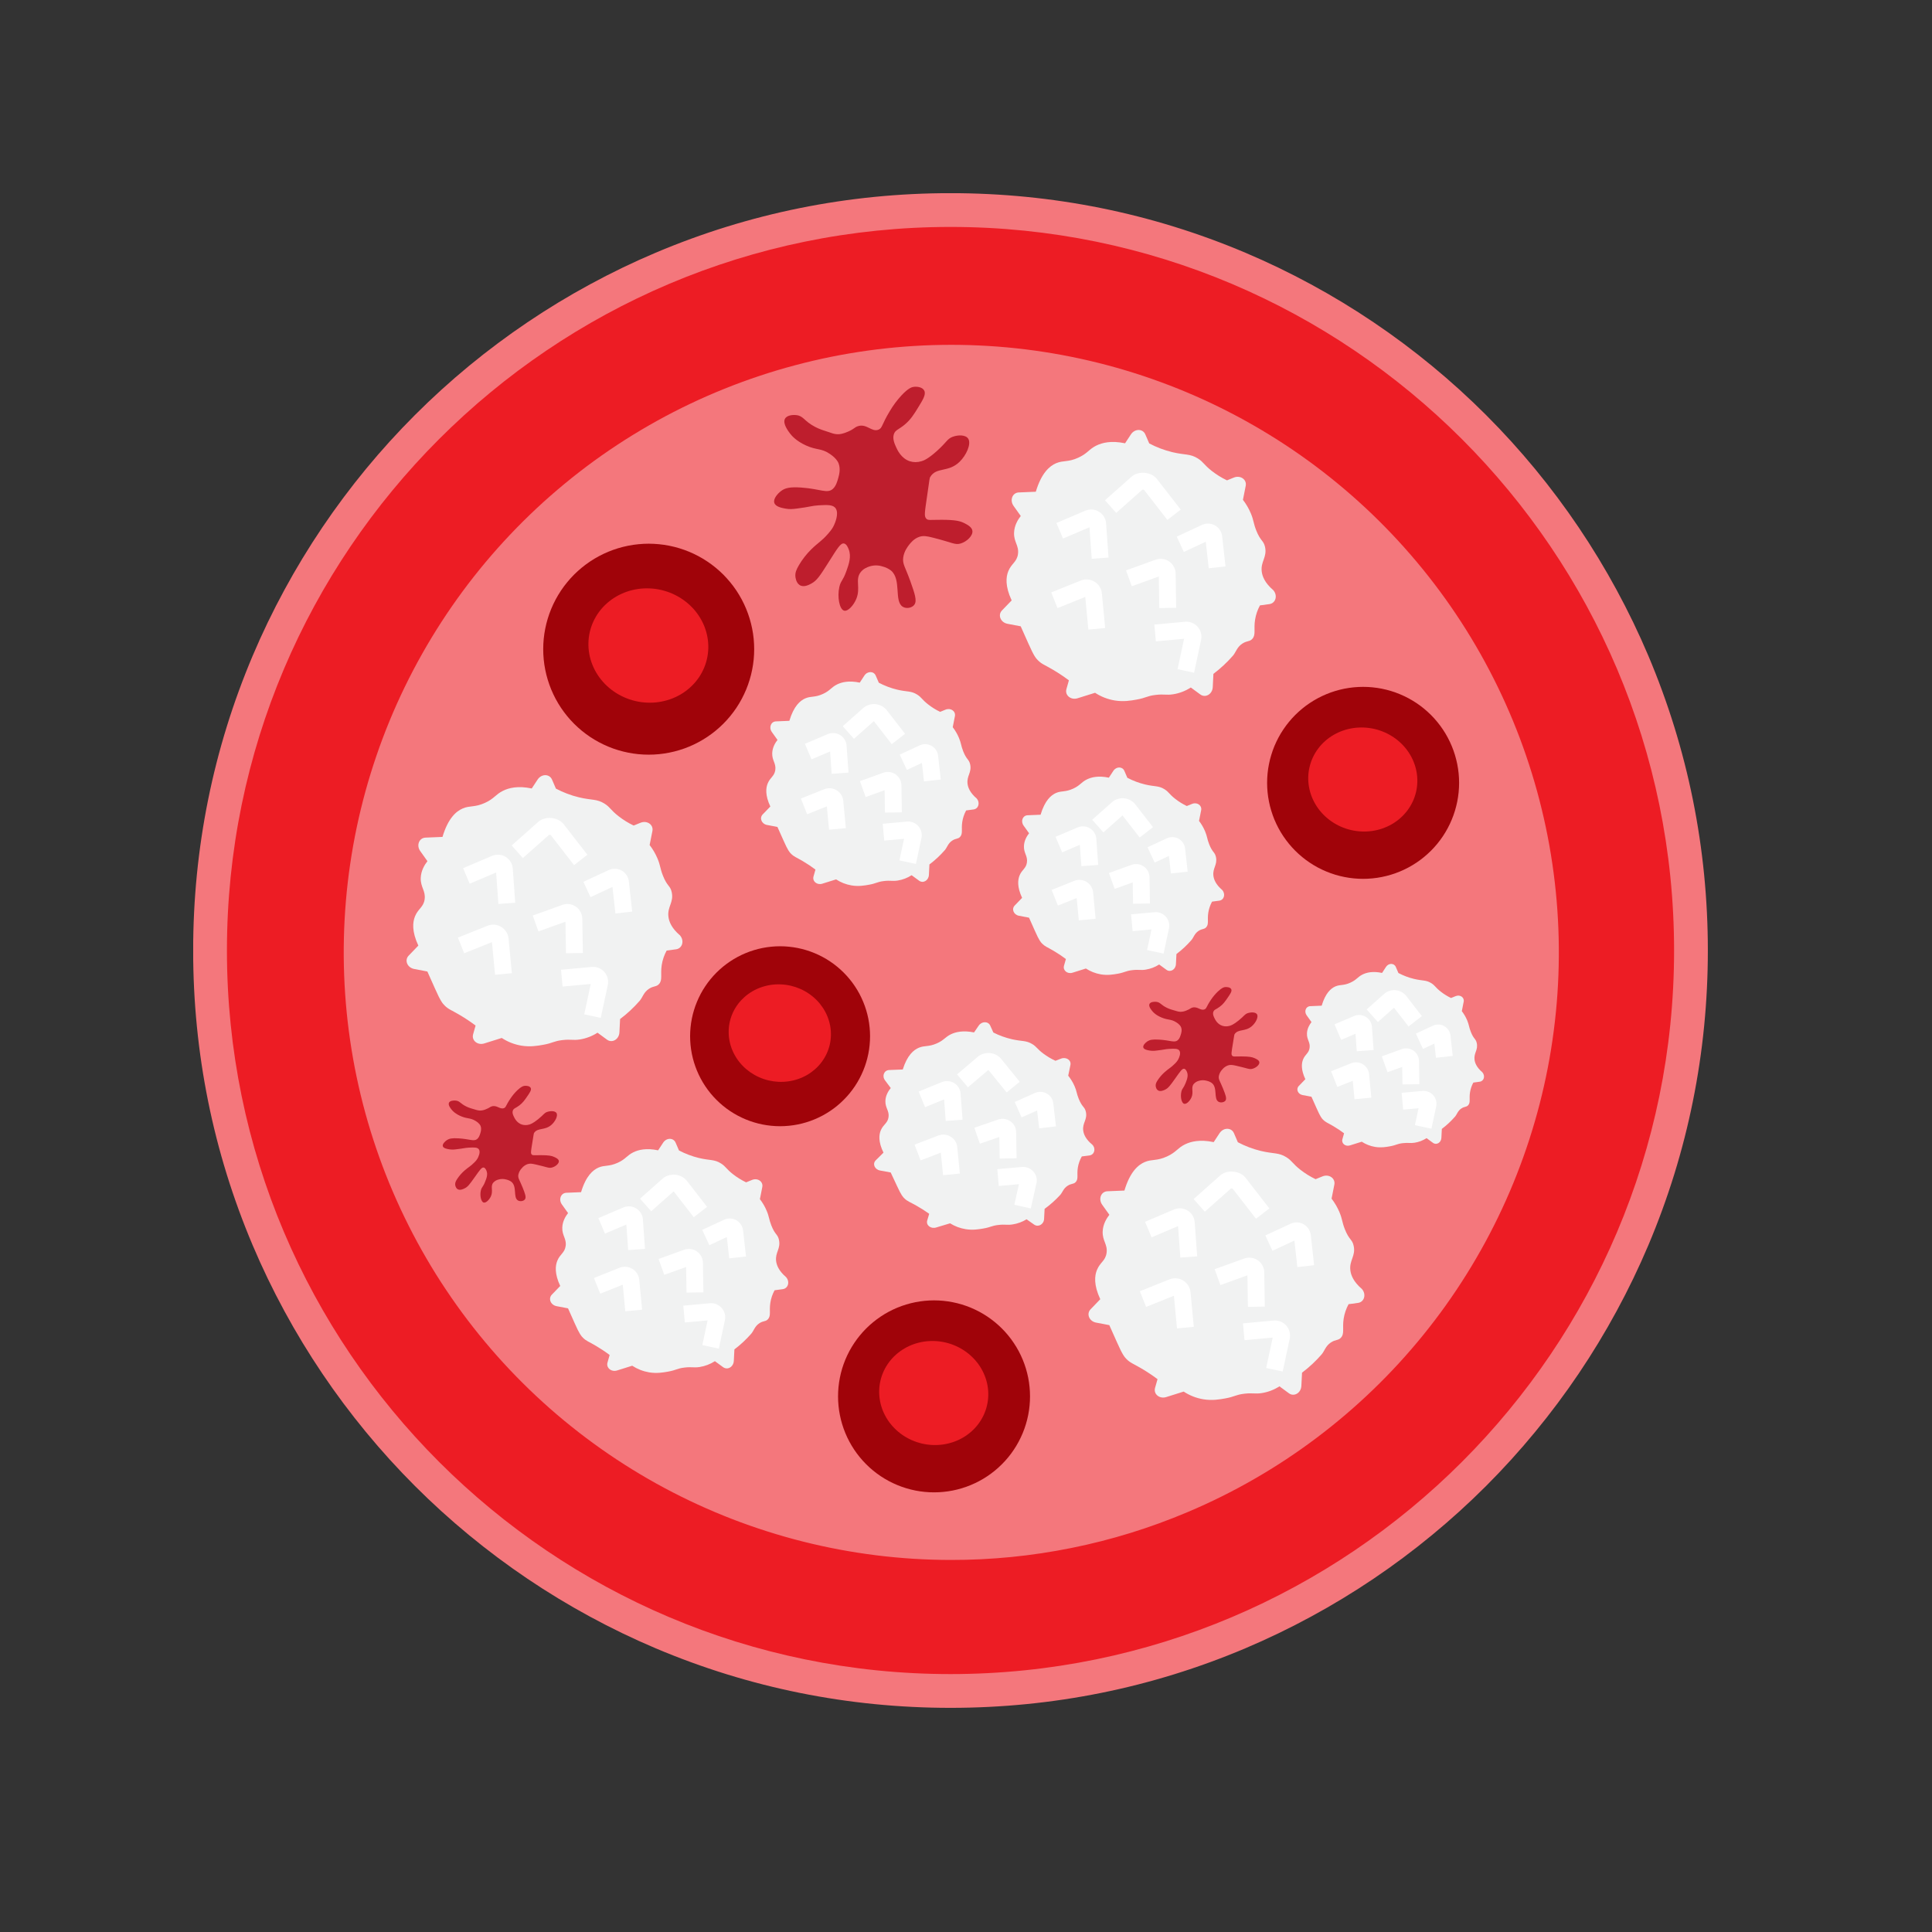 <?xml version="1.0" encoding="UTF-8"?>
<svg xmlns="http://www.w3.org/2000/svg" xmlns:xlink="http://www.w3.org/1999/xlink" width="500" zoomAndPan="magnify" viewBox="0 0 375 375" height="500" preserveAspectRatio="xMidYMid meet" version="1.0">
  <rect x="0" y="0" width="375" height="375" fill="#333333" stroke="none"/>
  <defs>
    <clipPath id="fa6d2720c1">
      <path d="M 37.5 37.5 L 331.5 37.5 L 331.5 331.5 L 37.5 331.5 Z M 37.5 37.5 " clip-rule="nonzero"></path>
    </clipPath>
  </defs>
  <path fill="#ed1c24" d="M 328.215 184.492 C 328.215 186.844 328.156 189.195 328.043 191.543 C 327.926 193.895 327.754 196.238 327.523 198.578 C 327.293 200.918 327.004 203.254 326.66 205.582 C 326.312 207.906 325.91 210.223 325.453 212.531 C 324.992 214.836 324.48 217.133 323.906 219.414 C 323.336 221.695 322.707 223.961 322.027 226.211 C 321.344 228.465 320.605 230.695 319.812 232.91 C 319.02 235.125 318.176 237.32 317.273 239.492 C 316.375 241.664 315.422 243.816 314.414 245.941 C 313.41 248.066 312.352 250.168 311.242 252.242 C 310.137 254.316 308.977 256.363 307.766 258.379 C 306.559 260.398 305.301 262.383 303.992 264.34 C 302.688 266.297 301.332 268.219 299.93 270.105 C 298.531 271.996 297.082 273.852 295.59 275.668 C 294.098 277.488 292.562 279.266 290.984 281.012 C 289.402 282.754 287.781 284.457 286.117 286.117 C 284.457 287.781 282.754 289.402 281.012 290.984 C 279.266 292.562 277.488 294.098 275.668 295.59 C 273.852 297.082 271.996 298.531 270.105 299.93 C 268.219 301.332 266.297 302.688 264.34 303.992 C 262.383 305.301 260.398 306.559 258.379 307.766 C 256.363 308.977 254.316 310.137 252.242 311.242 C 250.168 312.352 248.066 313.41 245.941 314.414 C 243.816 315.422 241.664 316.375 239.492 317.273 C 237.32 318.176 235.125 319.02 232.91 319.812 C 230.695 320.605 228.465 321.344 226.211 322.027 C 223.961 322.707 221.695 323.336 219.414 323.906 C 217.133 324.48 214.836 324.992 212.531 325.453 C 210.223 325.91 207.906 326.312 205.582 326.66 C 203.254 327.004 200.918 327.293 198.578 327.523 C 196.238 327.754 193.895 327.926 191.543 328.043 C 189.195 328.156 186.844 328.215 184.492 328.215 C 182.141 328.215 179.789 328.156 177.441 328.043 C 175.09 327.926 172.746 327.754 170.406 327.523 C 168.062 327.293 165.73 327.004 163.402 326.66 C 161.078 326.312 158.762 325.91 156.453 325.453 C 154.145 324.992 151.852 324.48 149.57 323.906 C 147.289 323.336 145.023 322.707 142.77 322.027 C 140.52 321.344 138.289 320.605 136.074 319.812 C 133.859 319.02 131.664 318.176 129.492 317.273 C 127.32 316.375 125.168 315.422 123.043 314.414 C 120.918 313.41 118.816 312.352 116.742 311.242 C 114.668 310.137 112.621 308.977 110.605 307.766 C 108.586 306.559 106.598 305.301 104.645 303.992 C 102.688 302.688 100.766 301.332 98.875 299.93 C 96.988 298.531 95.133 297.082 93.316 295.59 C 91.496 294.098 89.715 292.562 87.973 290.984 C 86.23 289.402 84.527 287.781 82.863 286.117 C 81.203 284.457 79.578 282.754 78 281.012 C 76.422 279.266 74.887 277.488 73.395 275.668 C 71.902 273.852 70.453 271.996 69.051 270.105 C 67.652 268.219 66.297 266.297 64.992 264.34 C 63.684 262.383 62.426 260.398 61.215 258.379 C 60.008 256.363 58.848 254.316 57.738 252.242 C 56.633 250.168 55.574 248.066 54.566 245.941 C 53.562 243.816 52.609 241.664 51.711 239.492 C 50.809 237.32 49.965 235.125 49.172 232.91 C 48.379 230.695 47.641 228.465 46.957 226.211 C 46.273 223.961 45.648 221.695 45.078 219.414 C 44.504 217.133 43.988 214.836 43.531 212.531 C 43.07 210.223 42.668 207.906 42.324 205.582 C 41.98 203.254 41.691 200.918 41.461 198.578 C 41.23 196.238 41.059 193.895 40.941 191.543 C 40.828 189.195 40.77 186.844 40.77 184.492 C 40.77 182.141 40.828 179.789 40.941 177.441 C 41.059 175.09 41.23 172.746 41.461 170.406 C 41.691 168.062 41.98 165.73 42.324 163.402 C 42.668 161.078 43.07 158.762 43.531 156.453 C 43.988 154.145 44.504 151.852 45.078 149.57 C 45.648 147.289 46.273 145.023 46.957 142.77 C 47.641 140.52 48.379 138.289 49.172 136.074 C 49.965 133.859 50.809 131.664 51.711 129.492 C 52.609 127.32 53.562 125.168 54.566 123.043 C 55.574 120.918 56.633 118.816 57.738 116.742 C 58.848 114.668 60.008 112.621 61.215 110.605 C 62.426 108.586 63.684 106.598 64.992 104.645 C 66.297 102.688 67.652 100.766 69.051 98.875 C 70.453 96.988 71.902 95.133 73.395 93.316 C 74.887 91.496 76.422 89.715 78 87.973 C 79.578 86.23 81.203 84.527 82.863 82.863 C 84.527 81.203 86.23 79.578 87.973 78 C 89.715 76.422 91.496 74.887 93.316 73.395 C 95.133 71.902 96.988 70.453 98.875 69.051 C 100.766 67.652 102.688 66.297 104.645 64.992 C 106.598 63.684 108.586 62.426 110.605 61.215 C 112.621 60.008 114.668 58.848 116.742 57.738 C 118.816 56.633 120.918 55.574 123.043 54.566 C 125.168 53.562 127.32 52.609 129.492 51.711 C 131.664 50.809 133.859 49.965 136.074 49.172 C 138.289 48.379 140.52 47.641 142.77 46.957 C 145.023 46.273 147.289 45.648 149.57 45.078 C 151.852 44.504 154.145 43.988 156.453 43.531 C 158.762 43.07 161.078 42.668 163.402 42.324 C 165.73 41.98 168.062 41.691 170.406 41.461 C 172.746 41.23 175.09 41.059 177.441 40.941 C 179.789 40.828 182.141 40.77 184.492 40.77 C 186.844 40.77 189.195 40.828 191.543 40.941 C 193.895 41.059 196.238 41.23 198.578 41.461 C 200.918 41.691 203.254 41.98 205.582 42.324 C 207.906 42.668 210.223 43.07 212.531 43.531 C 214.836 43.988 217.133 44.504 219.414 45.078 C 221.695 45.648 223.961 46.273 226.211 46.957 C 228.465 47.641 230.695 48.379 232.91 49.172 C 235.125 49.965 237.32 50.809 239.492 51.711 C 241.664 52.609 243.816 53.562 245.941 54.566 C 248.066 55.574 250.168 56.633 252.242 57.738 C 254.316 58.848 256.363 60.008 258.379 61.215 C 260.398 62.426 262.383 63.684 264.34 64.992 C 266.297 66.297 268.219 67.652 270.105 69.051 C 271.996 70.453 273.852 71.902 275.668 73.395 C 277.488 74.887 279.266 76.422 281.012 78 C 282.754 79.578 284.457 81.203 286.117 82.863 C 287.781 84.527 289.402 86.23 290.984 87.973 C 292.562 89.715 294.098 91.496 295.59 93.316 C 297.082 95.133 298.531 96.988 299.93 98.875 C 301.332 100.766 302.688 102.688 303.992 104.645 C 305.301 106.598 306.559 108.586 307.766 110.605 C 308.977 112.621 310.137 114.668 311.242 116.742 C 312.352 118.816 313.41 120.918 314.414 123.043 C 315.422 125.168 316.375 127.32 317.273 129.492 C 318.176 131.664 319.02 133.859 319.812 136.074 C 320.605 138.289 321.344 140.52 322.027 142.77 C 322.707 145.023 323.336 147.289 323.906 149.57 C 324.48 151.852 324.992 154.145 325.453 156.453 C 325.91 158.762 326.312 161.078 326.66 163.402 C 327.004 165.73 327.293 168.062 327.523 170.406 C 327.754 172.746 327.926 175.09 328.043 177.441 C 328.156 179.789 328.215 182.141 328.215 184.492 Z M 328.215 184.492 " fill-opacity="1" fill-rule="nonzero"></path>
  <g clip-path="url(#fa6d2720c1)">
    <path fill="#f4777c" d="M 184.492 331.492 C 164.648 331.492 145.398 327.605 127.273 319.938 C 122.918 318.09 118.664 316.043 114.508 313.785 C 110.352 311.531 106.312 309.082 102.391 306.438 C 98.473 303.797 94.688 300.969 91.035 297.961 C 87.387 294.953 83.891 291.781 80.547 288.438 C 77.203 285.094 74.027 281.598 71.02 277.945 C 68.016 274.297 65.188 270.512 62.547 266.594 C 59.902 262.672 57.453 258.633 55.199 254.477 C 52.941 250.32 50.891 246.066 49.047 241.711 C 41.379 223.586 37.492 204.336 37.492 184.492 C 37.492 164.648 41.379 145.398 49.047 127.273 C 50.891 122.918 52.941 118.664 55.199 114.508 C 57.453 110.352 59.902 106.312 62.547 102.391 C 65.188 98.473 68.016 94.688 71.02 91.035 C 74.027 87.387 77.203 83.891 80.547 80.547 C 83.891 77.203 87.387 74.027 91.035 71.02 C 94.688 68.016 98.473 65.188 102.391 62.547 C 106.312 59.902 110.352 57.453 114.508 55.199 C 118.664 52.941 122.918 50.891 127.273 49.047 C 145.398 41.379 164.648 37.492 184.492 37.492 C 204.336 37.492 223.586 41.379 241.711 49.047 C 246.066 50.891 250.32 52.941 254.477 55.199 C 258.633 57.453 262.672 59.902 266.594 62.547 C 270.512 65.188 274.297 68.016 277.945 71.02 C 281.598 74.027 285.094 77.203 288.438 80.547 C 291.781 83.891 294.953 87.387 297.961 91.035 C 300.969 94.688 303.797 98.473 306.438 102.391 C 309.082 106.312 311.531 110.352 313.785 114.508 C 316.043 118.664 318.09 122.918 319.938 127.273 C 327.605 145.398 331.492 164.648 331.492 184.492 C 331.492 204.336 327.605 223.586 319.938 241.711 C 318.09 246.066 316.043 250.32 313.785 254.477 C 311.531 258.633 309.082 262.672 306.438 266.594 C 303.797 270.512 300.969 274.297 297.961 277.945 C 294.953 281.598 291.781 285.094 288.438 288.438 C 285.094 291.781 281.598 294.953 277.945 297.961 C 274.297 300.969 270.512 303.797 266.594 306.438 C 262.672 309.082 258.633 311.531 254.477 313.785 C 250.32 316.043 246.066 318.09 241.711 319.938 C 223.586 327.605 204.336 331.492 184.492 331.492 Z M 184.492 44.047 C 107.051 44.047 44.047 107.051 44.047 184.492 C 44.047 261.934 107.051 324.938 184.492 324.938 C 261.934 324.938 324.938 261.934 324.938 184.492 C 324.938 107.051 261.934 44.047 184.492 44.047 Z M 184.492 44.047 " fill-opacity="1" fill-rule="nonzero"></path>
  </g>
  <path fill="#f4777c" d="M 301.145 184.492 C 301.145 186.402 301.098 188.309 301.004 190.215 C 300.91 192.121 300.77 194.027 300.586 195.926 C 300.398 197.824 300.164 199.719 299.883 201.609 C 299.602 203.496 299.277 205.379 298.902 207.25 C 298.531 209.121 298.113 210.984 297.648 212.836 C 297.188 214.688 296.676 216.527 296.121 218.355 C 295.57 220.18 294.969 221.992 294.328 223.793 C 293.684 225.59 292.996 227.371 292.266 229.133 C 291.535 230.898 290.762 232.641 289.945 234.367 C 289.129 236.094 288.27 237.797 287.371 239.48 C 286.473 241.164 285.531 242.828 284.551 244.465 C 283.566 246.102 282.547 247.715 281.484 249.301 C 280.426 250.887 279.328 252.449 278.188 253.98 C 277.051 255.516 275.879 257.02 274.668 258.496 C 273.457 259.973 272.207 261.418 270.926 262.832 C 269.645 264.246 268.328 265.629 266.98 266.98 C 265.629 268.328 264.246 269.645 262.832 270.926 C 261.418 272.207 259.973 273.457 258.496 274.668 C 257.02 275.879 255.516 277.051 253.98 278.188 C 252.449 279.328 250.887 280.426 249.301 281.484 C 247.715 282.547 246.102 283.566 244.465 284.551 C 242.828 285.531 241.164 286.473 239.48 287.371 C 237.797 288.27 236.094 289.129 234.367 289.945 C 232.641 290.762 230.898 291.535 229.133 292.266 C 227.371 292.996 225.59 293.684 223.793 294.328 C 221.992 294.969 220.18 295.57 218.355 296.121 C 216.527 296.676 214.688 297.188 212.836 297.648 C 210.984 298.113 209.121 298.531 207.25 298.902 C 205.379 299.277 203.496 299.602 201.609 299.883 C 199.719 300.164 197.824 300.398 195.926 300.586 C 194.027 300.77 192.121 300.91 190.215 301.004 C 188.309 301.098 186.402 301.145 184.492 301.145 C 182.582 301.145 180.676 301.098 178.77 301.004 C 176.859 300.91 174.957 300.77 173.059 300.586 C 171.156 300.398 169.262 300.164 167.375 299.883 C 165.488 299.602 163.605 299.277 161.734 298.902 C 159.859 298.531 158 298.113 156.148 297.648 C 154.297 297.188 152.457 296.676 150.629 296.121 C 148.801 295.57 146.988 294.969 145.191 294.328 C 143.395 293.684 141.613 292.996 139.852 292.266 C 138.086 291.535 136.34 290.762 134.617 289.945 C 132.891 289.129 131.184 288.27 129.5 287.371 C 127.816 286.473 126.156 285.531 124.52 284.551 C 122.883 283.566 121.27 282.547 119.684 281.484 C 118.094 280.426 116.535 279.328 115 278.188 C 113.469 277.051 111.965 275.879 110.488 274.668 C 109.012 273.457 107.566 272.207 106.152 270.926 C 104.738 269.645 103.355 268.328 102.004 266.98 C 100.656 265.629 99.34 264.246 98.059 262.832 C 96.773 261.418 95.527 259.973 94.316 258.496 C 93.105 257.02 91.934 255.516 90.793 253.98 C 89.656 252.449 88.559 250.887 87.496 249.301 C 86.438 247.715 85.414 246.102 84.434 244.465 C 83.453 242.828 82.512 241.164 81.613 239.48 C 80.711 237.797 79.855 236.094 79.039 234.367 C 78.223 232.641 77.449 230.898 76.719 229.133 C 75.988 227.371 75.301 225.59 74.656 223.793 C 74.016 221.992 73.414 220.18 72.859 218.355 C 72.309 216.527 71.797 214.688 71.332 212.836 C 70.871 210.984 70.453 209.121 70.078 207.25 C 69.707 205.379 69.379 203.496 69.102 201.609 C 68.82 199.719 68.586 197.824 68.398 195.926 C 68.211 194.027 68.07 192.121 67.977 190.215 C 67.883 188.309 67.836 186.402 67.836 184.492 C 67.836 182.582 67.883 180.676 67.977 178.77 C 68.07 176.859 68.211 174.957 68.398 173.059 C 68.586 171.156 68.82 169.262 69.102 167.375 C 69.379 165.488 69.707 163.605 70.078 161.734 C 70.453 159.859 70.871 158 71.332 156.148 C 71.797 154.297 72.309 152.457 72.859 150.629 C 73.414 148.801 74.016 146.988 74.656 145.191 C 75.301 143.395 75.988 141.613 76.719 139.852 C 77.449 138.086 78.223 136.34 79.039 134.617 C 79.855 132.891 80.711 131.184 81.613 129.5 C 82.512 127.816 83.453 126.156 84.434 124.52 C 85.414 122.883 86.438 121.27 87.496 119.684 C 88.559 118.094 89.656 116.535 90.793 115 C 91.934 113.469 93.105 111.965 94.316 110.488 C 95.527 109.012 96.773 107.566 98.059 106.152 C 99.34 104.738 100.656 103.355 102.004 102.004 C 103.355 100.656 104.738 99.34 106.152 98.059 C 107.566 96.773 109.012 95.527 110.488 94.316 C 111.965 93.105 113.469 91.934 115 90.793 C 116.535 89.656 118.094 88.559 119.684 87.496 C 121.27 86.438 122.883 85.414 124.52 84.434 C 126.156 83.453 127.816 82.512 129.5 81.613 C 131.184 80.711 132.891 79.855 134.617 79.039 C 136.34 78.223 138.086 77.449 139.852 76.719 C 141.613 75.988 143.395 75.301 145.191 74.656 C 146.988 74.016 148.801 73.414 150.629 72.859 C 152.457 72.309 154.297 71.797 156.148 71.332 C 158 70.871 159.859 70.453 161.734 70.078 C 163.605 69.707 165.488 69.379 167.375 69.102 C 169.262 68.82 171.156 68.586 173.059 68.398 C 174.957 68.211 176.859 68.07 178.77 67.977 C 180.676 67.883 182.582 67.836 184.492 67.836 C 186.402 67.836 188.309 67.883 190.215 67.977 C 192.121 68.07 194.027 68.211 195.926 68.398 C 197.824 68.586 199.719 68.82 201.609 69.102 C 203.496 69.379 205.379 69.707 207.25 70.078 C 209.121 70.453 210.984 70.871 212.836 71.332 C 214.688 71.797 216.527 72.309 218.355 72.859 C 220.18 73.414 221.992 74.016 223.793 74.656 C 225.59 75.301 227.371 75.988 229.133 76.719 C 230.898 77.449 232.641 78.223 234.367 79.039 C 236.094 79.855 237.797 80.711 239.48 81.613 C 241.164 82.512 242.828 83.453 244.465 84.434 C 246.102 85.414 247.715 86.438 249.301 87.496 C 250.887 88.559 252.449 89.656 253.98 90.793 C 255.516 91.934 257.02 93.105 258.496 94.316 C 259.973 95.527 261.418 96.773 262.832 98.059 C 264.246 99.34 265.629 100.656 266.98 102.004 C 268.328 103.355 269.645 104.738 270.926 106.152 C 272.207 107.566 273.457 109.012 274.668 110.488 C 275.879 111.965 277.051 113.469 278.188 115 C 279.328 116.535 280.426 118.094 281.484 119.684 C 282.547 121.27 283.566 122.883 284.551 124.52 C 285.531 126.156 286.473 127.816 287.371 129.5 C 288.27 131.184 289.129 132.891 289.945 134.617 C 290.762 136.34 291.535 138.086 292.266 139.852 C 292.996 141.613 293.684 143.395 294.328 145.191 C 294.969 146.988 295.57 148.801 296.121 150.629 C 296.676 152.457 297.188 154.297 297.648 156.148 C 298.113 158 298.531 159.859 298.902 161.734 C 299.277 163.605 299.602 165.488 299.883 167.375 C 300.164 169.262 300.398 171.156 300.586 173.059 C 300.77 174.957 300.91 176.859 301.004 178.77 C 301.098 180.676 301.145 182.582 301.145 184.492 Z M 301.145 184.492 " fill-opacity="1" fill-rule="nonzero"></path>
  <path fill="#f4777c" d="M 184.492 302.785 C 182.082 302.781 179.676 302.703 177.27 302.555 C 174.867 302.402 172.469 302.18 170.078 301.883 C 167.688 301.582 165.309 301.215 162.938 300.77 C 160.57 300.324 158.219 299.812 155.883 299.223 C 153.547 298.637 151.23 297.977 148.934 297.246 C 146.637 296.52 144.363 295.719 142.117 294.852 C 139.871 293.98 137.652 293.043 135.461 292.039 C 133.273 291.035 131.117 289.965 128.992 288.828 C 126.867 287.691 124.781 286.488 122.73 285.223 C 120.68 283.957 118.668 282.633 116.699 281.242 C 114.73 279.855 112.805 278.41 110.926 276.902 C 109.043 275.398 107.211 273.836 105.426 272.215 C 103.641 270.598 101.91 268.926 100.227 267.203 C 98.543 265.477 96.914 263.703 95.344 261.879 C 93.77 260.055 92.254 258.184 90.793 256.266 C 89.336 254.348 87.938 252.387 86.598 250.383 C 85.258 248.379 83.98 246.34 82.77 244.258 C 81.555 242.176 80.406 240.059 79.324 237.906 C 78.238 235.754 77.223 233.574 76.273 231.359 C 75.32 229.145 74.441 226.902 73.629 224.637 C 72.816 222.367 72.074 220.078 71.398 217.762 C 70.727 215.449 70.125 213.117 69.598 210.766 C 69.066 208.418 68.609 206.051 68.227 203.672 C 67.844 201.297 67.531 198.906 67.293 196.508 C 67.055 194.113 66.891 191.711 66.801 189.301 C 66.711 186.895 66.691 184.484 66.75 182.078 C 66.805 179.668 66.938 177.266 67.141 174.863 C 67.344 172.461 67.621 170.07 67.973 167.688 C 68.324 165.305 68.746 162.934 69.242 160.574 C 69.738 158.219 70.309 155.879 70.945 153.555 C 71.586 151.23 72.297 148.93 73.078 146.652 C 73.855 144.371 74.707 142.117 75.625 139.891 C 76.543 137.664 77.531 135.465 78.582 133.301 C 79.637 131.133 80.754 129 81.941 126.902 C 83.125 124.805 84.371 122.742 85.68 120.723 C 86.992 118.699 88.363 116.719 89.793 114.781 C 91.227 112.844 92.715 110.953 94.262 109.105 C 95.812 107.258 97.414 105.461 99.07 103.715 C 100.73 101.965 102.438 100.27 104.199 98.625 C 105.961 96.98 107.773 95.395 109.633 93.863 C 111.492 92.328 113.395 90.855 115.344 89.438 C 117.293 88.023 119.285 86.668 121.316 85.375 C 123.352 84.082 125.422 82.852 127.527 81.684 C 129.637 80.516 131.777 79.414 133.953 78.379 C 136.129 77.344 138.332 76.375 140.57 75.477 C 142.805 74.574 145.062 73.746 147.348 72.984 C 149.633 72.219 151.941 71.527 154.27 70.91 C 156.598 70.289 158.941 69.738 161.305 69.262 C 163.664 68.785 166.039 68.383 168.426 68.051 C 170.812 67.719 173.207 67.461 175.609 67.277 C 178.012 67.094 180.418 66.98 182.824 66.945 C 185.234 66.906 187.645 66.945 190.051 67.055 C 192.457 67.164 194.859 67.348 197.254 67.605 C 199.648 67.863 202.035 68.195 204.41 68.598 C 206.785 69.004 209.145 69.477 211.492 70.027 C 213.836 70.574 216.164 71.195 218.473 71.887 C 220.781 72.578 223.066 73.34 225.328 74.172 C 227.59 75 229.82 75.902 232.027 76.867 C 234.234 77.836 236.41 78.871 238.551 79.973 C 240.695 81.074 242.801 82.242 244.875 83.473 C 246.945 84.703 248.977 85.996 250.969 87.348 C 252.961 88.703 254.91 90.121 256.816 91.594 C 258.719 93.07 260.578 94.602 262.391 96.188 C 264.203 97.777 265.965 99.418 267.676 101.117 C 269.383 102.812 271.043 104.559 272.645 106.355 C 274.25 108.156 275.797 110 277.289 111.895 C 278.777 113.785 280.211 115.723 281.582 117.703 C 282.953 119.684 284.266 121.703 285.512 123.766 C 286.762 125.824 287.945 127.922 289.062 130.055 C 290.184 132.191 291.238 134.355 292.223 136.555 C 293.211 138.75 294.129 140.977 294.98 143.23 C 295.828 145.484 296.609 147.766 297.32 150.066 C 298.031 152.367 298.672 154.691 299.238 157.031 C 299.809 159.371 300.305 161.73 300.73 164.102 C 301.152 166.473 301.504 168.855 301.781 171.246 C 302.059 173.641 302.266 176.039 302.395 178.445 C 302.527 180.852 302.582 183.258 302.566 185.668 C 302.551 188.078 302.461 190.484 302.297 192.887 C 302.133 195.293 301.895 197.688 301.582 200.078 C 301.273 202.469 300.891 204.844 300.434 207.211 C 299.977 209.574 299.445 211.926 298.848 214.258 C 298.246 216.59 297.574 218.902 296.832 221.195 C 296.09 223.488 295.277 225.754 294.395 227.996 C 293.516 230.238 292.566 232.453 291.547 234.637 C 290.531 236.82 289.449 238.973 288.301 241.09 C 287.148 243.207 285.938 245.289 284.66 247.332 C 283.387 249.375 282.047 251.379 280.648 253.34 C 279.25 255.301 277.789 257.219 276.273 259.09 C 274.758 260.961 273.184 262.785 271.559 264.562 C 269.93 266.336 268.246 268.062 266.512 269.734 C 264.777 271.406 262.996 273.023 261.16 274.586 C 259.328 276.152 257.449 277.656 255.523 279.105 C 253.598 280.555 251.629 281.941 249.621 283.27 C 247.609 284.598 245.559 285.859 243.473 287.062 C 241.383 288.266 239.262 289.402 237.102 290.473 C 234.945 291.543 232.758 292.551 230.535 293.488 C 223.254 296.57 215.734 298.895 207.984 300.457 C 200.23 302.023 192.402 302.801 184.492 302.785 Z M 184.492 69.477 C 121.07 69.477 69.477 121.07 69.477 184.492 C 69.477 247.91 121.07 299.508 184.492 299.508 C 247.91 299.508 299.508 247.91 299.508 184.492 C 299.508 121.074 247.91 69.477 184.492 69.477 Z M 184.492 69.477 " fill-opacity="1" fill-rule="nonzero"></path>
  <path fill="#a00309" d="M 146.387 126.008 C 146.387 126.676 146.352 127.348 146.289 128.012 C 146.223 128.68 146.125 129.344 145.992 130 C 145.863 130.66 145.699 131.309 145.504 131.949 C 145.309 132.594 145.086 133.223 144.828 133.844 C 144.57 134.461 144.285 135.066 143.969 135.66 C 143.652 136.25 143.309 136.824 142.938 137.383 C 142.562 137.938 142.164 138.477 141.738 138.996 C 141.312 139.516 140.863 140.012 140.391 140.484 C 139.914 140.957 139.418 141.41 138.902 141.832 C 138.383 142.258 137.844 142.656 137.285 143.031 C 136.73 143.402 136.156 143.746 135.562 144.062 C 134.973 144.379 134.367 144.668 133.746 144.922 C 133.129 145.18 132.496 145.406 131.855 145.598 C 131.215 145.793 130.562 145.957 129.906 146.086 C 129.25 146.219 128.586 146.316 127.918 146.383 C 127.25 146.449 126.582 146.48 125.91 146.48 C 125.242 146.48 124.574 146.449 123.906 146.383 C 123.238 146.316 122.574 146.219 121.918 146.086 C 121.262 145.957 120.609 145.793 119.969 145.598 C 119.328 145.406 118.695 145.18 118.078 144.922 C 117.457 144.664 116.852 144.379 116.262 144.062 C 115.668 143.746 115.094 143.402 114.535 143.031 C 113.98 142.656 113.441 142.258 112.922 141.832 C 112.406 141.41 111.91 140.957 111.434 140.484 C 110.961 140.012 110.512 139.516 110.086 138.996 C 109.66 138.477 109.262 137.938 108.887 137.383 C 108.516 136.824 108.172 136.25 107.855 135.66 C 107.539 135.066 107.254 134.461 106.996 133.844 C 106.738 133.223 106.516 132.594 106.32 131.949 C 106.125 131.309 105.961 130.66 105.832 130 C 105.699 129.344 105.602 128.68 105.535 128.012 C 105.469 127.348 105.438 126.676 105.438 126.008 C 105.438 125.336 105.469 124.668 105.535 124 C 105.602 123.332 105.699 122.672 105.832 122.012 C 105.961 121.355 106.125 120.707 106.32 120.062 C 106.516 119.422 106.738 118.793 106.996 118.172 C 107.254 117.551 107.539 116.945 107.855 116.355 C 108.172 115.766 108.516 115.188 108.887 114.633 C 109.262 114.074 109.66 113.535 110.086 113.02 C 110.512 112.5 110.961 112.004 111.434 111.527 C 111.91 111.055 112.406 110.605 112.922 110.18 C 113.441 109.754 113.98 109.355 114.535 108.984 C 115.094 108.609 115.668 108.266 116.262 107.949 C 116.852 107.633 117.457 107.348 118.078 107.09 C 118.695 106.836 119.328 106.609 119.969 106.414 C 120.609 106.219 121.262 106.059 121.918 105.926 C 122.574 105.797 123.238 105.695 123.906 105.633 C 124.574 105.566 125.242 105.531 125.91 105.531 C 126.582 105.531 127.25 105.566 127.918 105.633 C 128.586 105.695 129.25 105.797 129.906 105.926 C 130.562 106.059 131.215 106.219 131.855 106.414 C 132.496 106.609 133.129 106.836 133.746 107.09 C 134.367 107.348 134.973 107.633 135.562 107.949 C 136.156 108.266 136.73 108.609 137.285 108.984 C 137.844 109.355 138.383 109.754 138.902 110.18 C 139.418 110.605 139.914 111.055 140.391 111.527 C 140.863 112.004 141.312 112.5 141.738 113.02 C 142.164 113.535 142.562 114.074 142.938 114.633 C 143.309 115.188 143.652 115.766 143.969 116.355 C 144.285 116.945 144.57 117.551 144.828 118.172 C 145.086 118.793 145.309 119.422 145.504 120.062 C 145.699 120.707 145.863 121.355 145.992 122.012 C 146.125 122.672 146.223 123.332 146.289 124 C 146.352 124.668 146.387 125.336 146.387 126.008 Z M 146.387 126.008 " fill-opacity="1" fill-rule="nonzero"></path>
  <path fill="#ed1c24" d="M 128.383 114.523 C 129.125 114.699 129.848 114.941 130.547 115.25 C 131.246 115.562 131.91 115.934 132.535 116.367 C 133.16 116.801 133.734 117.285 134.266 117.824 C 134.793 118.363 135.262 118.945 135.668 119.566 C 136.078 120.191 136.422 120.848 136.699 121.531 C 136.973 122.219 137.176 122.922 137.309 123.641 C 137.441 124.363 137.496 125.086 137.48 125.812 C 137.461 126.543 137.371 127.262 137.203 127.969 C 137.039 128.676 136.801 129.359 136.492 130.016 C 136.184 130.676 135.809 131.301 135.371 131.887 C 134.93 132.473 134.434 133.012 133.883 133.5 C 133.328 133.992 132.73 134.426 132.086 134.801 C 131.441 135.176 130.762 135.488 130.051 135.734 C 129.336 135.98 128.605 136.16 127.852 136.27 C 127.098 136.379 126.34 136.414 125.578 136.379 C 124.812 136.348 124.059 136.242 123.312 136.066 C 122.566 135.891 121.844 135.648 121.145 135.336 C 120.445 135.027 119.785 134.656 119.16 134.223 C 118.535 133.789 117.957 133.305 117.43 132.766 C 116.902 132.227 116.434 131.645 116.023 131.02 C 115.613 130.398 115.27 129.742 114.996 129.059 C 114.719 128.371 114.516 127.668 114.383 126.949 C 114.254 126.227 114.195 125.504 114.215 124.773 C 114.23 124.047 114.324 123.328 114.488 122.621 C 114.656 121.914 114.895 121.23 115.203 120.57 C 115.512 119.914 115.883 119.289 116.324 118.703 C 116.762 118.117 117.258 117.578 117.812 117.09 C 118.363 116.598 118.965 116.164 119.609 115.789 C 120.254 115.414 120.934 115.102 121.645 114.855 C 122.355 114.605 123.09 114.43 123.844 114.32 C 124.594 114.211 125.352 114.176 126.117 114.211 C 126.879 114.242 127.637 114.348 128.383 114.523 Z M 128.383 114.523 " fill-opacity="1" fill-rule="nonzero"></path>
  <path fill="#a00309" d="M 283.211 151.949 C 283.211 152.562 283.18 153.168 283.121 153.777 C 283.059 154.383 282.969 154.988 282.852 155.586 C 282.73 156.184 282.582 156.777 282.406 157.359 C 282.23 157.941 282.023 158.516 281.789 159.082 C 281.559 159.645 281.297 160.195 281.008 160.734 C 280.723 161.273 280.406 161.793 280.07 162.301 C 279.73 162.809 279.367 163.301 278.98 163.77 C 278.594 164.242 278.184 164.695 277.754 165.125 C 277.32 165.559 276.867 165.965 276.398 166.352 C 275.926 166.742 275.438 167.105 274.93 167.441 C 274.422 167.781 273.898 168.094 273.359 168.383 C 272.82 168.672 272.27 168.93 271.707 169.164 C 271.145 169.398 270.57 169.602 269.984 169.781 C 269.402 169.957 268.812 170.105 268.211 170.223 C 267.613 170.344 267.012 170.434 266.402 170.492 C 265.797 170.551 265.188 170.582 264.578 170.582 C 263.969 170.582 263.359 170.551 262.75 170.492 C 262.145 170.434 261.543 170.344 260.941 170.223 C 260.344 170.105 259.754 169.957 259.168 169.781 C 258.586 169.602 258.012 169.398 257.449 169.164 C 256.883 168.93 256.332 168.672 255.793 168.383 C 255.258 168.094 254.734 167.781 254.227 167.441 C 253.719 167.105 253.23 166.742 252.758 166.352 C 252.285 165.965 251.836 165.559 251.402 165.125 C 250.973 164.695 250.562 164.242 250.176 163.77 C 249.789 163.301 249.426 162.809 249.086 162.301 C 248.746 161.793 248.434 161.273 248.145 160.734 C 247.859 160.195 247.598 159.645 247.363 159.082 C 247.129 158.516 246.926 157.941 246.75 157.359 C 246.57 156.777 246.422 156.184 246.305 155.586 C 246.184 154.988 246.094 154.383 246.035 153.777 C 245.977 153.168 245.945 152.562 245.945 151.949 C 245.945 151.34 245.977 150.73 246.035 150.125 C 246.094 149.516 246.184 148.914 246.305 148.316 C 246.422 147.719 246.57 147.125 246.75 146.543 C 246.926 145.957 247.129 145.383 247.363 144.82 C 247.598 144.258 247.859 143.707 248.145 143.168 C 248.434 142.629 248.746 142.105 249.086 141.602 C 249.426 141.094 249.789 140.602 250.176 140.133 C 250.562 139.66 250.973 139.207 251.402 138.777 C 251.836 138.344 252.285 137.938 252.758 137.547 C 253.23 137.16 253.719 136.797 254.227 136.461 C 254.734 136.121 255.258 135.809 255.793 135.52 C 256.332 135.23 256.883 134.973 257.449 134.738 C 258.012 134.504 258.586 134.297 259.168 134.121 C 259.754 133.945 260.344 133.797 260.941 133.676 C 261.543 133.559 262.145 133.469 262.75 133.41 C 263.359 133.348 263.969 133.32 264.578 133.32 C 265.188 133.32 265.797 133.348 266.402 133.41 C 267.012 133.469 267.613 133.559 268.211 133.676 C 268.812 133.797 269.402 133.945 269.984 134.121 C 270.57 134.297 271.145 134.504 271.707 134.738 C 272.27 134.973 272.82 135.23 273.359 135.52 C 273.898 135.809 274.422 136.121 274.93 136.461 C 275.438 136.797 275.926 137.16 276.398 137.547 C 276.867 137.938 277.32 138.344 277.754 138.777 C 278.184 139.207 278.594 139.66 278.98 140.133 C 279.367 140.602 279.73 141.094 280.07 141.602 C 280.406 142.105 280.723 142.629 281.008 143.168 C 281.297 143.707 281.559 144.258 281.789 144.82 C 282.023 145.383 282.23 145.957 282.406 146.543 C 282.582 147.125 282.73 147.719 282.852 148.316 C 282.969 148.914 283.059 149.516 283.121 150.125 C 283.18 150.73 283.211 151.34 283.211 151.949 Z M 283.211 151.949 " fill-opacity="1" fill-rule="nonzero"></path>
  <path fill="#ed1c24" d="M 266.824 141.5 C 267.5 141.66 268.16 141.883 268.797 142.164 C 269.43 142.445 270.035 142.785 270.602 143.176 C 271.172 143.57 271.695 144.012 272.176 144.504 C 272.656 144.992 273.082 145.523 273.457 146.09 C 273.828 146.66 274.141 147.254 274.391 147.879 C 274.641 148.504 274.828 149.141 274.949 149.797 C 275.066 150.453 275.121 151.113 275.102 151.773 C 275.086 152.438 275.004 153.09 274.852 153.734 C 274.699 154.379 274.484 155 274.203 155.598 C 273.922 156.199 273.582 156.766 273.184 157.301 C 272.781 157.832 272.332 158.324 271.828 158.77 C 271.324 159.215 270.781 159.609 270.195 159.953 C 269.605 160.293 268.988 160.578 268.34 160.805 C 267.691 161.027 267.027 161.191 266.34 161.289 C 265.656 161.387 264.965 161.422 264.27 161.391 C 263.574 161.359 262.891 161.262 262.211 161.105 C 261.531 160.945 260.875 160.723 260.238 160.441 C 259.602 160.16 259 159.82 258.43 159.426 C 257.863 159.035 257.336 158.59 256.855 158.102 C 256.379 157.609 255.949 157.082 255.578 156.512 C 255.207 155.945 254.895 155.348 254.641 154.727 C 254.391 154.102 254.207 153.461 254.086 152.805 C 253.965 152.152 253.914 151.492 253.93 150.828 C 253.945 150.168 254.031 149.516 254.184 148.871 C 254.332 148.227 254.551 147.605 254.832 147.004 C 255.109 146.406 255.453 145.84 255.852 145.305 C 256.25 144.77 256.703 144.281 257.203 143.836 C 257.707 143.387 258.254 142.992 258.84 142.652 C 259.426 142.309 260.043 142.027 260.691 141.801 C 261.34 141.578 262.008 141.414 262.691 141.316 C 263.379 141.219 264.066 141.184 264.762 141.215 C 265.457 141.246 266.145 141.34 266.824 141.5 Z M 266.824 141.5 " fill-opacity="1" fill-rule="nonzero"></path>
  <path fill="#f1f2f2" d="M 246.383 117.258 L 244.559 117.504 C 244.078 118.383 243.762 119.316 243.605 120.309 C 243.312 122.18 243.809 123.195 243.07 124.008 C 242.543 124.59 242.074 124.305 241.109 124.941 C 240.09 125.617 239.883 126.609 239.312 127.27 C 238.172 128.574 236.906 129.75 235.523 130.797 C 235.48 131.656 235.438 132.516 235.395 133.375 C 235.324 134.742 233.98 135.527 232.977 134.793 L 231.137 133.445 C 230.086 134.121 228.945 134.559 227.715 134.758 C 226.352 134.969 225.973 134.684 224.312 134.883 C 222.574 135.086 222.523 135.453 220.582 135.797 C 219.48 135.992 218.066 136.242 216.344 135.957 C 214.977 135.723 213.711 135.227 212.551 134.469 L 209.16 135.531 C 207.855 135.938 206.652 134.949 206.992 133.75 L 207.473 132.055 C 206.473 131.309 205.434 130.617 204.355 129.98 C 202.676 128.996 202.191 128.906 201.449 128.148 C 201.102 127.797 200.703 127.395 199.617 124.922 C 199.316 124.242 198.801 123.078 198.117 121.566 L 195.555 121.078 C 194.215 120.824 193.621 119.383 194.484 118.484 L 196.363 116.539 C 195.062 113.758 195.258 111.988 195.711 110.863 C 196.324 109.359 197.367 109.105 197.586 107.559 C 197.82 105.906 196.77 105.23 196.828 103.414 C 196.875 101.977 197.59 100.84 198.129 100.152 L 196.738 98.203 C 195.941 97.09 196.5 95.633 197.746 95.582 L 201.051 95.445 C 202.137 91.809 203.711 90.457 204.992 89.91 C 206.395 89.316 207.293 89.75 209.297 88.836 C 211.121 88.004 211.328 87.211 212.801 86.484 C 213.934 85.93 215.691 85.477 218.375 86.043 L 219.508 84.316 C 220.258 83.172 221.816 83.172 222.309 84.32 L 223.066 86.07 C 224.484 86.816 225.977 87.383 227.539 87.762 C 230.059 88.367 230.984 88.027 232.516 88.996 C 233.625 89.695 233.648 90.195 235.227 91.426 C 236.137 92.137 237.113 92.738 238.156 93.238 L 239.492 92.695 C 240.758 92.184 242.035 93.07 241.793 94.297 L 241.254 97.016 C 241.875 97.824 242.387 98.695 242.781 99.637 C 243.363 101.008 243.266 101.512 243.828 102.938 C 244.676 105.086 245.254 104.863 245.543 106.164 C 245.984 108.168 244.66 108.977 244.902 110.941 C 245.016 111.84 245.473 113.121 247.148 114.555 C 248.043 115.59 247.617 117.09 246.383 117.258 Z M 246.383 117.258 " fill-opacity="1" fill-rule="nonzero"></path>
  <path fill="#ffffff" d="M 211.902 108.457 L 211.461 102.344 L 206.328 104.527 L 205.047 101.512 L 210.746 99.09 C 210.953 99.008 211.168 98.953 211.387 98.922 C 211.609 98.891 211.832 98.887 212.055 98.906 C 212.277 98.926 212.492 98.969 212.707 99.039 C 212.918 99.109 213.117 99.203 213.309 99.32 C 213.5 99.438 213.676 99.574 213.832 99.73 C 213.992 99.887 214.133 100.059 214.25 100.246 C 214.371 100.438 214.465 100.637 214.539 100.848 C 214.613 101.059 214.66 101.273 214.684 101.496 L 215.168 108.223 Z M 211.902 108.457 " fill-opacity="1" fill-rule="nonzero"></path>
  <path fill="#ffffff" d="M 225.02 118.023 L 224.922 111.898 L 219.676 113.789 L 218.562 110.707 L 224.387 108.609 C 224.602 108.539 224.816 108.496 225.039 108.477 C 225.262 108.457 225.484 108.465 225.707 108.496 C 225.926 108.527 226.141 108.586 226.348 108.668 C 226.555 108.75 226.754 108.855 226.938 108.98 C 227.121 109.109 227.285 109.254 227.438 109.418 C 227.586 109.586 227.715 109.766 227.824 109.961 C 227.934 110.156 228.02 110.359 228.078 110.574 C 228.141 110.789 228.176 111.008 228.188 111.23 L 228.293 117.973 Z M 225.02 118.023 " fill-opacity="1" fill-rule="nonzero"></path>
  <path fill="#ffffff" d="M 211.25 122.203 L 210.648 115.867 L 205.262 118.027 L 204.043 114.984 L 209.883 112.645 C 210.094 112.57 210.309 112.52 210.531 112.492 C 210.754 112.469 210.973 112.465 211.195 112.488 C 211.418 112.512 211.637 112.559 211.848 112.629 C 212.059 112.699 212.262 112.793 212.453 112.91 C 212.645 113.027 212.82 113.164 212.98 113.32 C 213.141 113.477 213.281 113.645 213.402 113.832 C 213.527 114.02 213.625 114.219 213.703 114.43 C 213.781 114.637 213.836 114.855 213.863 115.074 L 214.512 121.895 Z M 211.25 122.203 " fill-opacity="1" fill-rule="nonzero"></path>
  <path fill="#ffffff" d="M 234.617 110.301 L 234.039 105.152 L 229.781 107.129 L 228.402 104.16 L 233.379 101.848 C 233.574 101.766 233.773 101.703 233.984 101.668 C 234.195 101.629 234.406 101.617 234.617 101.629 C 234.828 101.641 235.035 101.676 235.242 101.734 C 235.445 101.793 235.641 101.875 235.824 101.98 C 236.012 102.086 236.18 102.207 236.336 102.352 C 236.496 102.496 236.633 102.656 236.754 102.832 C 236.871 103.004 236.973 103.191 237.047 103.391 C 237.125 103.59 237.18 103.793 237.211 104.004 L 237.871 109.938 Z M 234.617 110.301 " fill-opacity="1" fill-rule="nonzero"></path>
  <path fill="#ffffff" d="M 231.77 130.574 L 228.566 129.887 L 229.828 123.988 L 224.355 124.488 L 224.059 121.227 L 230.105 120.672 C 230.328 120.66 230.547 120.672 230.766 120.707 C 230.98 120.746 231.191 120.809 231.395 120.891 C 231.602 120.977 231.793 121.082 231.973 121.211 C 232.152 121.34 232.312 121.488 232.461 121.652 C 232.605 121.816 232.734 121.996 232.84 122.191 C 232.945 122.383 233.027 122.586 233.086 122.797 C 233.148 123.012 233.184 123.227 233.195 123.449 C 233.207 123.668 233.191 123.887 233.152 124.105 Z M 231.77 130.574 " fill-opacity="1" fill-rule="nonzero"></path>
  <path fill="#ffffff" d="M 226.59 100.922 L 222.047 95.07 C 221.945 95.039 221.84 95.031 221.734 95.039 L 216.652 99.551 L 214.477 97.098 L 219.641 92.52 C 220.273 91.957 221.207 91.688 222.195 91.777 C 223.184 91.867 224.047 92.305 224.566 92.977 L 229.176 98.91 Z M 222.086 95.086 Z M 222.086 95.086 " fill-opacity="1" fill-rule="nonzero"></path>
  <path fill="#f1f2f2" d="M 263.582 252.895 L 261.758 253.141 C 261.281 254.023 260.961 254.957 260.805 255.949 C 260.516 257.82 261.012 258.832 260.273 259.645 C 259.742 260.23 259.273 259.945 258.309 260.582 C 257.289 261.258 257.086 262.25 256.512 262.906 C 255.371 264.215 254.109 265.391 252.723 266.438 C 252.68 267.297 252.637 268.152 252.594 269.012 C 252.523 270.379 251.18 271.168 250.176 270.434 L 248.34 269.086 C 247.289 269.762 246.148 270.199 244.914 270.395 C 243.555 270.605 243.176 270.324 241.512 270.52 C 239.773 270.727 239.723 271.094 237.785 271.438 C 236.68 271.633 235.266 271.883 233.547 271.598 C 232.18 271.363 230.914 270.867 229.75 270.105 L 226.359 271.172 C 225.059 271.578 223.855 270.59 224.195 269.387 L 224.676 267.695 C 223.676 266.945 222.637 266.254 221.559 265.621 C 219.879 264.637 219.395 264.547 218.648 263.789 C 218.301 263.434 217.902 263.031 216.816 260.562 C 216.52 259.883 216 258.719 215.316 257.207 L 212.758 256.719 C 211.414 256.465 210.82 255.02 211.688 254.125 L 213.562 252.176 C 212.266 249.398 212.457 247.625 212.914 246.504 C 213.523 244.996 214.566 244.746 214.785 243.195 C 215.02 241.543 213.969 240.867 214.027 239.055 C 214.078 237.613 214.789 236.48 215.328 235.789 L 213.938 233.844 C 213.141 232.73 213.703 231.273 214.945 231.223 L 218.25 231.086 C 219.336 227.449 220.91 226.098 222.195 225.551 C 223.598 224.953 224.492 225.387 226.496 224.477 C 228.324 223.645 228.527 222.848 230 222.125 C 231.133 221.57 232.891 221.117 235.574 221.684 L 236.711 219.957 C 237.461 218.812 239.016 218.812 239.512 219.957 L 240.266 221.707 C 241.688 222.457 243.176 223.023 244.738 223.398 C 247.262 224.004 248.184 223.664 249.719 224.637 C 250.824 225.336 250.848 225.836 252.426 227.066 C 253.336 227.773 254.312 228.379 255.355 228.879 L 256.691 228.336 C 257.957 227.82 259.238 228.711 258.996 229.934 L 258.457 232.656 C 259.078 233.465 259.586 234.336 259.984 235.273 C 260.562 236.645 260.469 237.148 261.027 238.574 C 261.875 240.727 262.457 240.504 262.742 241.801 C 263.184 243.805 261.859 244.617 262.105 246.582 C 262.215 247.48 262.672 248.762 264.348 250.195 C 265.242 251.23 264.816 252.73 263.582 252.895 Z M 263.582 252.895 " fill-opacity="1" fill-rule="nonzero"></path>
  <path fill="#ffffff" d="M 229.102 244.098 L 228.66 237.984 L 223.527 240.164 L 222.246 237.152 L 227.945 234.73 C 228.152 234.648 228.367 234.594 228.59 234.562 C 228.809 234.531 229.031 234.523 229.254 234.543 C 229.477 234.562 229.695 234.609 229.906 234.68 C 230.117 234.75 230.32 234.844 230.508 234.961 C 230.699 235.074 230.875 235.211 231.035 235.367 C 231.191 235.527 231.332 235.699 231.453 235.887 C 231.57 236.074 231.668 236.277 231.738 236.488 C 231.812 236.699 231.859 236.914 231.883 237.137 L 232.371 243.859 Z M 229.102 244.098 " fill-opacity="1" fill-rule="nonzero"></path>
  <path fill="#ffffff" d="M 242.219 253.664 L 242.121 247.539 L 236.875 249.43 L 235.766 246.348 L 241.59 244.246 C 241.801 244.18 242.02 244.133 242.242 244.117 C 242.465 244.098 242.688 244.105 242.906 244.137 C 243.129 244.168 243.344 244.227 243.551 244.309 C 243.758 244.391 243.953 244.492 244.137 244.621 C 244.32 244.746 244.488 244.895 244.637 245.059 C 244.789 245.223 244.918 245.402 245.027 245.598 C 245.133 245.793 245.219 246 245.281 246.215 C 245.34 246.43 245.379 246.648 245.387 246.871 L 245.496 253.613 Z M 242.219 253.664 " fill-opacity="1" fill-rule="nonzero"></path>
  <path fill="#ffffff" d="M 228.453 257.844 L 227.852 251.508 L 222.461 253.668 L 221.242 250.625 L 227.082 248.285 C 227.293 248.211 227.508 248.16 227.73 248.133 C 227.953 248.105 228.176 248.105 228.398 248.129 C 228.621 248.148 228.836 248.199 229.047 248.27 C 229.262 248.34 229.461 248.434 229.652 248.551 C 229.844 248.668 230.02 248.805 230.18 248.957 C 230.34 249.113 230.48 249.285 230.605 249.473 C 230.727 249.66 230.828 249.859 230.902 250.066 C 230.98 250.277 231.035 250.492 231.066 250.715 L 231.715 257.535 Z M 228.453 257.844 " fill-opacity="1" fill-rule="nonzero"></path>
  <path fill="#ffffff" d="M 251.816 245.941 L 251.242 240.793 L 246.984 242.77 L 245.602 239.797 L 250.578 237.488 C 250.773 237.402 250.977 237.344 251.184 237.305 C 251.395 237.27 251.605 237.258 251.816 237.27 C 252.031 237.281 252.238 237.316 252.441 237.375 C 252.645 237.434 252.84 237.516 253.023 237.621 C 253.211 237.723 253.383 237.848 253.539 237.992 C 253.695 238.137 253.832 238.293 253.953 238.469 C 254.074 238.645 254.172 238.832 254.25 239.031 C 254.324 239.227 254.379 239.434 254.41 239.641 L 255.07 245.578 Z M 251.816 245.941 " fill-opacity="1" fill-rule="nonzero"></path>
  <path fill="#ffffff" d="M 248.969 266.211 L 245.766 265.527 L 247.027 259.625 L 241.559 260.125 L 241.258 256.863 L 247.309 256.309 C 247.527 256.297 247.746 256.309 247.965 256.348 C 248.184 256.387 248.395 256.445 248.598 256.531 C 248.801 256.617 248.992 256.723 249.172 256.852 C 249.352 256.98 249.516 257.125 249.66 257.289 C 249.809 257.457 249.934 257.637 250.039 257.828 C 250.145 258.023 250.227 258.227 250.289 258.438 C 250.348 258.652 250.383 258.867 250.395 259.086 C 250.406 259.309 250.391 259.527 250.355 259.742 Z M 248.969 266.211 " fill-opacity="1" fill-rule="nonzero"></path>
  <path fill="#ffffff" d="M 243.789 236.559 L 239.246 230.707 C 239.145 230.68 239.039 230.668 238.934 230.68 L 233.852 235.188 L 231.68 232.738 L 236.84 228.156 C 237.477 227.594 238.406 227.324 239.395 227.418 C 240.383 227.508 241.25 227.945 241.77 228.613 L 246.379 234.551 Z M 239.289 230.727 Z M 239.289 230.727 " fill-opacity="1" fill-rule="nonzero"></path>
  <path fill="#f1f2f2" d="M 151.922 250.227 L 150.348 250.438 C 149.934 251.199 149.656 252.008 149.523 252.859 C 149.27 254.477 149.699 255.352 149.062 256.055 C 148.605 256.559 148.199 256.312 147.367 256.859 C 146.488 257.445 146.309 258.305 145.816 258.871 C 144.832 259.996 143.742 261.012 142.547 261.918 L 142.434 264.141 C 142.375 265.32 141.215 266 140.348 265.363 L 138.762 264.203 C 137.852 264.785 136.867 265.164 135.805 265.336 C 134.629 265.516 134.301 265.27 132.867 265.441 C 131.363 265.621 131.324 265.938 129.648 266.234 C 128.695 266.402 127.473 266.617 125.988 266.371 C 124.809 266.168 123.715 265.738 122.711 265.086 L 119.785 266.004 C 118.66 266.355 117.621 265.5 117.914 264.465 L 118.332 263.004 C 117.469 262.355 116.57 261.758 115.641 261.211 C 114.188 260.359 113.77 260.285 113.129 259.629 C 112.828 259.324 112.484 258.977 111.547 256.844 C 111.289 256.258 110.844 255.25 110.254 253.949 L 108.039 253.527 C 106.883 253.305 106.367 252.062 107.117 251.285 L 108.738 249.605 C 107.617 247.207 107.781 245.676 108.176 244.707 C 108.703 243.406 109.605 243.188 109.793 241.852 C 109.996 240.426 109.086 239.84 109.141 238.277 C 109.18 237.035 109.797 236.055 110.262 235.457 L 109.059 233.777 C 108.375 232.816 108.859 231.559 109.934 231.516 L 112.785 231.398 C 113.723 228.258 115.082 227.09 116.188 226.617 C 117.398 226.102 118.172 226.477 119.902 225.691 C 121.48 224.973 121.656 224.285 122.93 223.66 C 123.906 223.18 125.422 222.789 127.742 223.277 L 128.719 221.789 C 129.367 220.801 130.711 220.801 131.137 221.789 L 131.789 223.301 C 133.016 223.949 134.305 224.434 135.652 224.762 C 137.832 225.285 138.629 224.992 139.949 225.828 C 140.906 226.434 140.926 226.863 142.289 227.926 C 143.078 228.539 143.922 229.059 144.82 229.492 L 145.973 229.023 C 147.066 228.578 148.172 229.348 147.961 230.402 L 147.496 232.754 C 148.031 233.449 148.473 234.203 148.812 235.012 C 149.316 236.199 149.234 236.633 149.719 237.863 C 150.449 239.719 150.949 239.527 151.195 240.648 C 151.578 242.379 150.434 243.078 150.645 244.773 C 150.742 245.551 151.137 246.656 152.582 247.895 C 153.355 248.789 152.988 250.082 151.922 250.227 Z M 151.922 250.227 " fill-opacity="1" fill-rule="nonzero"></path>
  <path fill="#ffffff" d="M 121.93 242.645 L 121.57 237.684 L 117.426 239.445 L 116.145 236.43 L 121.066 234.336 C 121.262 234.262 121.465 234.207 121.672 234.18 C 121.883 234.148 122.09 234.141 122.301 234.16 C 122.508 234.18 122.715 234.223 122.914 234.289 C 123.113 234.355 123.305 234.441 123.484 234.551 C 123.664 234.66 123.828 234.789 123.977 234.938 C 124.129 235.086 124.258 235.25 124.371 235.426 C 124.484 235.605 124.574 235.793 124.645 235.992 C 124.711 236.191 124.758 236.395 124.777 236.605 L 125.195 242.41 Z M 121.93 242.645 " fill-opacity="1" fill-rule="nonzero"></path>
  <path fill="#ffffff" d="M 133.254 250.895 L 133.172 245.918 L 128.938 247.445 L 127.828 244.363 L 132.855 242.551 C 133.059 242.484 133.262 242.441 133.473 242.426 C 133.68 242.406 133.891 242.41 134.098 242.441 C 134.309 242.473 134.508 242.527 134.707 242.602 C 134.902 242.68 135.086 242.777 135.258 242.898 C 135.434 243.02 135.59 243.156 135.73 243.312 C 135.871 243.469 135.996 243.637 136.098 243.82 C 136.199 244.008 136.277 244.199 136.336 244.402 C 136.395 244.605 136.426 244.812 136.438 245.023 L 136.527 250.84 Z M 133.254 250.895 " fill-opacity="1" fill-rule="nonzero"></path>
  <path fill="#ffffff" d="M 121.367 254.52 L 120.879 249.348 L 116.504 251.102 L 115.285 248.059 L 120.328 246.039 C 120.523 245.969 120.727 245.918 120.938 245.895 C 121.145 245.867 121.355 245.867 121.562 245.887 C 121.773 245.906 121.977 245.953 122.176 246.02 C 122.375 246.086 122.566 246.176 122.746 246.285 C 122.926 246.395 123.09 246.523 123.242 246.668 C 123.391 246.816 123.523 246.977 123.641 247.152 C 123.754 247.328 123.848 247.516 123.922 247.715 C 123.996 247.91 124.043 248.113 124.07 248.32 L 124.633 254.211 Z M 121.367 254.52 " fill-opacity="1" fill-rule="nonzero"></path>
  <path fill="#ffffff" d="M 141.539 244.246 L 141.078 240.109 L 137.684 241.688 L 136.305 238.715 L 140.598 236.723 C 140.785 236.641 140.977 236.582 141.172 236.547 C 141.371 236.512 141.57 236.5 141.77 236.512 C 141.973 236.523 142.168 236.555 142.363 236.609 C 142.555 236.668 142.738 236.746 142.914 236.844 C 143.09 236.941 143.254 237.059 143.402 237.195 C 143.551 237.332 143.68 237.48 143.793 237.648 C 143.906 237.816 144 237.992 144.074 238.18 C 144.145 238.367 144.195 238.559 144.223 238.758 L 144.797 243.883 Z M 141.539 244.246 " fill-opacity="1" fill-rule="nonzero"></path>
  <path fill="#ffffff" d="M 139.523 261.77 L 136.32 261.082 L 137.348 256.289 L 132.926 256.691 L 132.629 253.43 L 137.852 252.953 C 138.059 252.938 138.266 252.949 138.469 252.984 C 138.676 253.02 138.875 253.078 139.066 253.156 C 139.258 253.238 139.438 253.336 139.609 253.457 C 139.777 253.578 139.934 253.719 140.07 253.871 C 140.207 254.027 140.328 254.199 140.426 254.379 C 140.527 254.562 140.605 254.754 140.66 254.953 C 140.719 255.156 140.75 255.359 140.762 255.566 C 140.77 255.773 140.758 255.98 140.719 256.188 Z M 139.523 261.77 " fill-opacity="1" fill-rule="nonzero"></path>
  <path fill="#ffffff" d="M 134.656 236.262 L 130.781 231.273 C 130.766 231.27 130.746 231.27 130.73 231.266 L 126.402 235.105 L 124.227 232.656 L 128.688 228.703 C 129.023 228.438 129.395 228.246 129.805 228.129 C 130.215 228.008 130.633 227.969 131.059 228.008 C 131.484 228.047 131.887 228.164 132.27 228.355 C 132.648 228.551 132.98 228.805 133.266 229.125 L 137.246 234.25 Z M 134.656 236.262 " fill-opacity="1" fill-rule="nonzero"></path>
  <path fill="#f1f2f2" d="M 236.652 174.82 L 235.258 175.008 C 234.891 175.684 234.648 176.398 234.527 177.156 C 234.305 178.59 234.688 179.363 234.121 179.984 C 233.715 180.43 233.355 180.215 232.621 180.699 C 231.84 181.215 231.684 181.977 231.242 182.48 C 230.371 183.48 229.406 184.379 228.348 185.18 C 228.312 185.836 228.281 186.492 228.246 187.148 C 228.195 188.195 227.164 188.797 226.398 188.234 L 224.992 187.207 C 224.188 187.723 223.316 188.055 222.371 188.207 C 221.332 188.367 221.043 188.152 219.77 188.305 C 218.441 188.461 218.402 188.742 216.918 189.004 C 216.074 189.152 214.992 189.344 213.676 189.125 C 212.629 188.945 211.664 188.566 210.773 187.988 L 208.18 188.801 C 207.184 189.113 206.262 188.355 206.523 187.438 L 206.891 186.145 C 206.125 185.57 205.328 185.039 204.504 184.555 C 203.223 183.801 202.852 183.734 202.281 183.156 C 202.016 182.883 201.711 182.578 200.879 180.688 C 200.648 180.168 200.258 179.273 199.734 178.121 L 197.773 177.746 C 196.746 177.551 196.293 176.449 196.953 175.762 L 198.391 174.273 C 197.398 172.148 197.547 170.793 197.895 169.93 C 198.359 168.781 199.16 168.59 199.324 167.402 C 199.504 166.137 198.699 165.621 198.746 164.234 C 198.785 163.133 199.328 162.266 199.742 161.738 L 198.676 160.246 C 198.07 159.395 198.496 158.281 199.449 158.242 L 201.977 158.137 C 202.809 155.355 204.012 154.324 204.992 153.906 C 206.066 153.449 206.75 153.781 208.285 153.082 C 209.684 152.445 209.836 151.836 210.965 151.285 C 211.832 150.859 213.176 150.512 215.23 150.945 L 216.098 149.625 C 216.668 148.75 217.859 148.75 218.238 149.625 L 218.816 150.965 C 219.902 151.539 221.043 151.969 222.238 152.258 C 224.168 152.723 224.875 152.461 226.047 153.203 C 226.895 153.742 226.91 154.121 228.117 155.062 C 228.816 155.605 229.562 156.066 230.359 156.449 L 231.383 156.035 C 232.348 155.641 233.328 156.32 233.145 157.258 L 232.73 159.34 C 233.207 159.957 233.594 160.625 233.898 161.34 C 234.344 162.391 234.27 162.777 234.699 163.867 C 235.348 165.512 235.789 165.34 236.012 166.336 C 236.348 167.867 235.336 168.488 235.523 169.992 C 235.609 170.68 235.957 171.66 237.238 172.754 C 237.922 173.547 237.598 174.695 236.652 174.82 Z M 236.652 174.82 " fill-opacity="1" fill-rule="nonzero"></path>
  <path fill="#ffffff" d="M 209.895 168.117 L 209.594 163.98 L 206.164 165.438 L 204.883 162.422 L 209.242 160.57 C 209.43 160.496 209.621 160.445 209.82 160.418 C 210.02 160.391 210.223 160.383 210.422 160.402 C 210.621 160.418 210.82 160.457 211.012 160.52 C 211.203 160.586 211.383 160.668 211.555 160.773 C 211.727 160.879 211.883 161 212.027 161.145 C 212.172 161.285 212.297 161.441 212.402 161.609 C 212.512 161.781 212.598 161.961 212.66 162.152 C 212.727 162.344 212.77 162.539 212.789 162.738 L 213.16 167.883 Z M 209.895 168.117 " fill-opacity="1" fill-rule="nonzero"></path>
  <path fill="#ffffff" d="M 219.926 175.418 L 219.859 171.27 L 216.355 172.531 L 215.242 169.449 L 219.699 167.844 C 219.891 167.781 220.086 167.742 220.285 167.723 C 220.488 167.707 220.688 167.711 220.887 167.742 C 221.086 167.77 221.281 167.82 221.465 167.895 C 221.652 167.969 221.832 168.062 221.996 168.176 C 222.16 168.289 222.312 168.422 222.449 168.57 C 222.582 168.723 222.699 168.883 222.797 169.059 C 222.895 169.234 222.969 169.422 223.023 169.613 C 223.078 169.809 223.109 170.008 223.121 170.207 L 223.203 175.363 Z M 219.926 175.418 " fill-opacity="1" fill-rule="nonzero"></path>
  <path fill="#ffffff" d="M 209.398 178.645 L 208.984 174.309 L 205.34 175.77 L 204.121 172.727 L 208.59 170.938 C 208.777 170.871 208.973 170.824 209.172 170.797 C 209.371 170.773 209.57 170.77 209.77 170.793 C 209.973 170.812 210.164 170.852 210.355 170.918 C 210.547 170.98 210.727 171.066 210.898 171.168 C 211.07 171.273 211.23 171.398 211.371 171.535 C 211.516 171.676 211.645 171.832 211.754 172 C 211.863 172.168 211.953 172.348 212.02 172.535 C 212.09 172.723 212.137 172.918 212.164 173.117 L 212.66 178.332 Z M 209.398 178.645 " fill-opacity="1" fill-rule="nonzero"></path>
  <path fill="#ffffff" d="M 227.27 169.547 L 226.891 166.137 L 224.117 167.426 L 222.738 164.453 L 226.543 162.688 C 226.719 162.609 226.902 162.555 227.094 162.52 C 227.285 162.484 227.477 162.473 227.668 162.484 C 227.859 162.492 228.051 162.523 228.234 162.578 C 228.422 162.633 228.598 162.707 228.766 162.801 C 228.934 162.895 229.09 163.008 229.23 163.141 C 229.375 163.27 229.5 163.414 229.609 163.574 C 229.715 163.734 229.805 163.902 229.875 164.082 C 229.945 164.266 229.992 164.449 230.02 164.641 L 230.527 169.184 Z M 227.27 169.547 " fill-opacity="1" fill-rule="nonzero"></path>
  <path fill="#ffffff" d="M 225.852 185.09 L 222.648 184.402 L 223.504 180.402 L 219.84 180.738 L 219.543 177.473 L 224.168 177.051 C 224.367 177.039 224.566 177.047 224.762 177.082 C 224.957 177.113 225.148 177.168 225.332 177.246 C 225.516 177.32 225.688 177.418 225.852 177.531 C 226.012 177.648 226.16 177.781 226.293 177.93 C 226.426 178.078 226.539 178.238 226.633 178.414 C 226.727 178.59 226.801 178.773 226.855 178.965 C 226.91 179.156 226.941 179.352 226.949 179.551 C 226.961 179.75 226.945 179.945 226.91 180.141 Z M 225.852 185.09 " fill-opacity="1" fill-rule="nonzero"></path>
  <path fill="#ffffff" d="M 221.207 162.562 L 217.879 158.273 L 214.168 161.566 L 211.992 159.113 L 215.941 155.609 C 216.258 155.359 216.613 155.18 217 155.062 C 217.387 154.949 217.781 154.91 218.184 154.949 C 218.59 154.984 218.969 155.098 219.328 155.281 C 219.691 155.465 220.004 155.707 220.27 156.012 L 223.797 160.551 Z M 221.207 162.562 " fill-opacity="1" fill-rule="nonzero"></path>
  <path fill="#f1f2f2" d="M 131.219 184.258 L 129.395 184.504 C 128.918 185.383 128.598 186.32 128.441 187.309 C 128.152 189.18 128.648 190.195 127.91 191.008 C 127.379 191.59 126.91 191.305 125.945 191.941 C 124.926 192.617 124.723 193.613 124.148 194.27 C 123.008 195.574 121.746 196.754 120.359 197.797 C 120.316 198.656 120.273 199.516 120.23 200.375 C 120.16 201.742 118.82 202.531 117.812 201.793 L 115.977 200.445 C 114.926 201.121 113.785 201.559 112.551 201.758 C 111.191 201.969 110.812 201.684 109.148 201.883 C 107.41 202.09 107.359 202.453 105.422 202.797 C 104.316 202.992 102.902 203.242 101.184 202.957 C 99.816 202.723 98.551 202.227 97.387 201.469 L 93.996 202.531 C 92.695 202.941 91.492 201.949 91.832 200.75 L 92.312 199.059 C 91.312 198.309 90.273 197.617 89.195 196.984 C 87.516 195.996 87.031 195.91 86.285 195.148 C 85.938 194.797 85.539 194.395 84.453 191.926 C 84.156 191.246 83.641 190.078 82.953 188.57 L 80.395 188.078 C 79.051 187.824 78.457 186.383 79.324 185.484 L 81.199 183.539 C 79.902 180.758 80.094 178.988 80.551 177.863 C 81.16 176.359 82.203 176.105 82.422 174.559 C 82.656 172.906 81.605 172.23 81.664 170.414 C 81.715 168.977 82.426 167.844 82.965 167.152 L 81.574 165.203 C 80.777 164.09 81.34 162.637 82.582 162.582 L 85.887 162.445 C 86.973 158.809 88.547 157.457 89.832 156.914 C 91.234 156.316 92.129 156.75 94.133 155.836 C 95.961 155.004 96.164 154.211 97.637 153.488 C 98.77 152.93 100.527 152.477 103.211 153.043 L 104.348 151.316 C 105.098 150.172 106.652 150.176 107.148 151.32 L 107.902 153.07 C 109.324 153.82 110.812 154.383 112.375 154.762 C 114.898 155.367 115.82 155.027 117.355 155.996 C 118.461 156.699 118.484 157.195 120.062 158.426 C 120.973 159.137 121.949 159.738 122.992 160.238 L 124.328 159.695 C 125.594 159.184 126.875 160.07 126.633 161.297 L 126.094 164.02 C 126.715 164.824 127.223 165.699 127.621 166.637 C 128.199 168.008 128.105 168.512 128.664 169.938 C 129.512 172.086 130.094 171.867 130.379 173.164 C 130.82 175.168 129.496 175.977 129.742 177.941 C 129.852 178.84 130.309 180.125 131.984 181.555 C 132.879 182.59 132.453 184.09 131.219 184.258 Z M 131.219 184.258 " fill-opacity="1" fill-rule="nonzero"></path>
  <path fill="#ffffff" d="M 96.738 175.457 L 96.297 169.348 L 91.164 171.527 L 89.883 168.512 L 95.582 166.09 C 95.789 166.008 96.004 165.953 96.227 165.922 C 96.445 165.891 96.668 165.887 96.891 165.906 C 97.113 165.926 97.332 165.973 97.543 166.039 C 97.754 166.109 97.957 166.203 98.148 166.32 C 98.336 166.438 98.512 166.574 98.672 166.73 C 98.832 166.887 98.969 167.059 99.09 167.25 C 99.207 167.438 99.305 167.637 99.379 167.848 C 99.449 168.059 99.5 168.277 99.52 168.5 L 100.008 175.223 Z M 96.738 175.457 " fill-opacity="1" fill-rule="nonzero"></path>
  <path fill="#ffffff" d="M 109.855 185.027 L 109.758 178.898 L 104.512 180.789 L 103.402 177.707 L 109.227 175.609 C 109.438 175.539 109.656 175.496 109.879 175.477 C 110.102 175.457 110.324 175.465 110.543 175.496 C 110.766 175.531 110.98 175.586 111.188 175.668 C 111.395 175.75 111.59 175.855 111.773 175.98 C 111.957 176.109 112.125 176.254 112.273 176.418 C 112.426 176.586 112.555 176.766 112.66 176.961 C 112.77 177.156 112.855 177.359 112.918 177.574 C 112.977 177.789 113.012 178.008 113.023 178.23 L 113.133 184.973 Z M 109.855 185.027 " fill-opacity="1" fill-rule="nonzero"></path>
  <path fill="#ffffff" d="M 96.09 189.203 L 95.488 182.867 L 90.098 185.027 L 88.879 181.988 L 94.719 179.648 C 94.93 179.57 95.145 179.52 95.367 179.496 C 95.59 179.469 95.812 179.465 96.035 179.488 C 96.258 179.512 96.473 179.559 96.688 179.629 C 96.898 179.703 97.098 179.797 97.289 179.91 C 97.48 180.027 97.656 180.164 97.816 180.32 C 97.977 180.477 98.117 180.648 98.242 180.836 C 98.363 181.02 98.465 181.219 98.543 181.43 C 98.617 181.641 98.672 181.855 98.703 182.074 L 99.352 188.895 Z M 96.09 189.203 " fill-opacity="1" fill-rule="nonzero"></path>
  <path fill="#ffffff" d="M 119.453 177.305 L 118.879 172.152 L 114.621 174.133 L 113.238 171.16 L 118.215 168.848 C 118.41 168.766 118.613 168.703 118.82 168.668 C 119.031 168.629 119.242 168.617 119.453 168.629 C 119.668 168.641 119.875 168.676 120.078 168.734 C 120.281 168.797 120.477 168.875 120.664 168.98 C 120.848 169.086 121.02 169.211 121.176 169.352 C 121.332 169.496 121.469 169.656 121.59 169.832 C 121.711 170.008 121.809 170.191 121.887 170.391 C 121.965 170.59 122.016 170.793 122.047 171.004 L 122.711 176.941 Z M 119.453 177.305 " fill-opacity="1" fill-rule="nonzero"></path>
  <path fill="#ffffff" d="M 116.605 197.574 L 113.402 196.887 L 114.664 190.988 L 109.195 191.488 L 108.895 188.227 L 114.945 187.672 C 115.164 187.66 115.383 187.672 115.602 187.711 C 115.82 187.746 116.031 187.809 116.234 187.891 C 116.438 187.977 116.629 188.082 116.809 188.211 C 116.988 188.34 117.152 188.488 117.297 188.652 C 117.445 188.816 117.57 188.996 117.676 189.191 C 117.781 189.383 117.867 189.586 117.926 189.801 C 117.984 190.012 118.02 190.227 118.031 190.449 C 118.043 190.668 118.031 190.887 117.992 191.105 Z M 116.605 197.574 " fill-opacity="1" fill-rule="nonzero"></path>
  <path fill="#ffffff" d="M 111.426 167.922 L 106.883 162.07 C 106.781 162.039 106.68 162.031 106.57 162.043 L 101.488 166.551 L 99.316 164.102 L 104.477 159.52 C 105.113 158.957 106.043 158.688 107.031 158.777 C 108.02 158.871 108.887 159.305 109.406 159.977 L 114.016 165.91 Z M 106.926 162.086 Z M 106.926 162.086 " fill-opacity="1" fill-rule="nonzero"></path>
  <path fill="#f1f2f2" d="M 188.969 157.113 L 187.527 157.305 C 187.152 158 186.898 158.738 186.777 159.52 C 186.547 160.996 186.941 161.793 186.355 162.434 C 185.938 162.895 185.57 162.668 184.809 163.172 C 184.004 163.703 183.844 164.488 183.391 165.008 C 182.492 166.039 181.496 166.965 180.402 167.789 C 180.371 168.469 180.336 169.145 180.301 169.82 C 180.246 170.898 179.188 171.523 178.395 170.941 L 176.945 169.879 C 176.117 170.41 175.215 170.758 174.246 170.914 C 173.172 171.078 172.871 170.855 171.562 171.012 C 170.191 171.176 170.152 171.465 168.621 171.734 C 167.754 171.887 166.637 172.086 165.277 171.859 C 164.199 171.676 163.203 171.285 162.285 170.688 L 159.613 171.523 C 158.586 171.848 157.637 171.066 157.902 170.117 L 158.281 168.785 C 157.492 168.191 156.676 167.648 155.824 167.148 C 154.5 166.367 154.117 166.301 153.531 165.703 C 153.258 165.422 152.941 165.105 152.086 163.156 C 151.852 162.621 151.441 161.703 150.902 160.512 L 148.883 160.125 C 147.824 159.926 147.355 158.785 148.039 158.078 L 149.52 156.543 C 148.496 154.352 148.648 152.957 149.008 152.07 C 149.488 150.883 150.312 150.684 150.484 149.461 C 150.668 148.16 149.84 147.625 149.887 146.195 C 149.926 145.059 150.484 144.164 150.914 143.621 L 149.816 142.086 C 149.188 141.207 149.629 140.059 150.609 140.02 L 153.215 139.91 C 154.07 137.043 155.312 135.977 156.324 135.547 C 157.434 135.074 158.141 135.418 159.719 134.699 C 161.16 134.039 161.32 133.414 162.484 132.844 C 163.375 132.406 164.762 132.051 166.879 132.496 L 167.773 131.133 C 168.363 130.23 169.59 130.23 169.98 131.137 L 170.578 132.516 C 171.699 133.105 172.875 133.551 174.105 133.852 C 176.098 134.328 176.824 134.059 178.031 134.824 C 178.906 135.375 178.922 135.77 180.168 136.738 C 180.887 137.301 181.656 137.777 182.48 138.168 L 183.531 137.742 C 184.531 137.336 185.539 138.039 185.348 139.004 L 184.926 141.148 C 185.414 141.785 185.816 142.473 186.129 143.215 C 186.586 144.297 186.512 144.691 186.953 145.816 C 187.621 147.512 188.078 147.34 188.305 148.363 C 188.652 149.941 187.609 150.582 187.801 152.133 C 187.891 152.84 188.25 153.852 189.57 154.98 C 190.277 155.797 189.941 156.98 188.969 157.113 Z M 188.969 157.113 " fill-opacity="1" fill-rule="nonzero"></path>
  <path fill="#ffffff" d="M 161.43 150.195 L 161.117 145.859 L 157.516 147.391 L 156.234 144.375 L 160.727 142.465 C 160.918 142.391 161.113 142.34 161.312 142.312 C 161.516 142.281 161.719 142.277 161.922 142.293 C 162.125 142.312 162.32 142.352 162.516 142.414 C 162.707 142.48 162.891 142.566 163.066 142.672 C 163.238 142.777 163.398 142.902 163.543 143.043 C 163.688 143.188 163.816 143.344 163.926 143.52 C 164.031 143.691 164.121 143.871 164.188 144.066 C 164.25 144.258 164.297 144.457 164.316 144.656 L 164.699 149.961 Z M 161.43 150.195 " fill-opacity="1" fill-rule="nonzero"></path>
  <path fill="#ffffff" d="M 171.773 157.723 L 171.703 153.375 L 168.023 154.703 L 166.91 151.621 L 171.504 149.965 C 171.699 149.902 171.895 149.859 172.098 149.844 C 172.301 149.824 172.504 149.832 172.707 149.859 C 172.906 149.891 173.102 149.941 173.293 150.016 C 173.48 150.09 173.66 150.184 173.828 150.301 C 173.996 150.418 174.148 150.551 174.285 150.699 C 174.422 150.852 174.539 151.016 174.637 151.195 C 174.734 151.371 174.812 151.559 174.867 151.754 C 174.922 151.953 174.957 152.152 174.965 152.355 L 175.051 157.672 Z M 171.773 157.723 " fill-opacity="1" fill-rule="nonzero"></path>
  <path fill="#ffffff" d="M 160.918 161.047 L 160.488 156.512 L 156.668 158.043 L 155.449 155 L 160.055 153.156 C 160.246 153.086 160.441 153.039 160.641 153.012 C 160.844 152.988 161.047 152.984 161.25 153.008 C 161.449 153.027 161.648 153.07 161.84 153.133 C 162.031 153.199 162.215 153.285 162.391 153.391 C 162.562 153.496 162.723 153.617 162.867 153.762 C 163.016 153.902 163.141 154.059 163.254 154.227 C 163.363 154.398 163.453 154.578 163.523 154.77 C 163.594 154.961 163.641 155.156 163.668 155.359 L 164.18 160.738 Z M 160.918 161.047 " fill-opacity="1" fill-rule="nonzero"></path>
  <path fill="#ffffff" d="M 179.344 151.664 L 178.945 148.082 L 176.023 149.441 L 174.641 146.469 L 178.566 144.645 C 178.746 144.57 178.93 144.512 179.121 144.477 C 179.312 144.441 179.508 144.43 179.703 144.441 C 179.898 144.453 180.086 144.484 180.273 144.539 C 180.461 144.594 180.641 144.668 180.812 144.762 C 180.98 144.859 181.137 144.973 181.281 145.105 C 181.426 145.234 181.551 145.383 181.66 145.543 C 181.77 145.703 181.859 145.875 181.93 146.059 C 182 146.238 182.051 146.426 182.078 146.621 L 182.602 151.305 Z M 179.344 151.664 " fill-opacity="1" fill-rule="nonzero"></path>
  <path fill="#ffffff" d="M 177.781 167.688 L 174.578 167 L 175.477 162.809 L 171.629 163.16 L 171.332 159.898 L 176.102 159.461 C 176.301 159.449 176.5 159.457 176.699 159.492 C 176.898 159.523 177.09 159.578 177.277 159.656 C 177.461 159.734 177.637 159.832 177.801 159.949 C 177.965 160.062 178.113 160.199 178.246 160.348 C 178.379 160.5 178.496 160.664 178.59 160.84 C 178.688 161.016 178.762 161.199 178.816 161.395 C 178.871 161.59 178.902 161.785 178.914 161.988 C 178.922 162.188 178.91 162.387 178.871 162.586 Z M 177.781 167.688 " fill-opacity="1" fill-rule="nonzero"></path>
  <path fill="#ffffff" d="M 173.086 144.441 L 169.617 139.977 L 165.75 143.406 L 163.578 140.957 L 167.648 137.344 C 167.973 137.09 168.328 136.906 168.723 136.789 C 169.117 136.676 169.516 136.637 169.926 136.672 C 170.332 136.711 170.719 136.824 171.086 137.008 C 171.449 137.195 171.766 137.441 172.039 137.75 L 175.672 142.43 Z M 173.086 144.441 " fill-opacity="1" fill-rule="nonzero"></path>
  <path fill="#a00309" d="M 168.879 201.133 C 168.879 201.703 168.848 202.273 168.793 202.844 C 168.738 203.414 168.652 203.977 168.543 204.539 C 168.43 205.102 168.293 205.656 168.125 206.203 C 167.961 206.75 167.766 207.285 167.547 207.816 C 167.328 208.344 167.086 208.859 166.816 209.363 C 166.547 209.867 166.254 210.359 165.934 210.836 C 165.617 211.309 165.277 211.77 164.914 212.211 C 164.551 212.652 164.168 213.078 163.762 213.48 C 163.359 213.887 162.934 214.27 162.492 214.633 C 162.051 214.996 161.594 215.336 161.117 215.652 C 160.641 215.969 160.152 216.266 159.645 216.535 C 159.141 216.805 158.625 217.047 158.098 217.266 C 157.57 217.484 157.031 217.68 156.484 217.844 C 155.938 218.012 155.383 218.148 154.82 218.262 C 154.262 218.371 153.695 218.457 153.125 218.512 C 152.559 218.566 151.984 218.598 151.414 218.598 C 150.844 218.598 150.273 218.566 149.703 218.512 C 149.133 218.457 148.566 218.371 148.008 218.262 C 147.445 218.148 146.891 218.012 146.344 217.844 C 145.797 217.68 145.258 217.484 144.73 217.266 C 144.203 217.047 143.688 216.805 143.184 216.535 C 142.676 216.266 142.188 215.969 141.711 215.652 C 141.238 215.336 140.777 214.996 140.336 214.633 C 139.895 214.27 139.469 213.887 139.066 213.48 C 138.66 213.078 138.277 212.652 137.914 212.211 C 137.551 211.77 137.211 211.309 136.895 210.836 C 136.574 210.359 136.281 209.867 136.012 209.363 C 135.742 208.859 135.5 208.344 135.281 207.816 C 135.062 207.285 134.867 206.75 134.703 206.203 C 134.535 205.656 134.398 205.102 134.285 204.539 C 134.176 203.977 134.09 203.414 134.035 202.844 C 133.98 202.273 133.949 201.703 133.949 201.133 C 133.949 200.562 133.98 199.988 134.035 199.422 C 134.09 198.852 134.176 198.285 134.285 197.727 C 134.398 197.164 134.535 196.609 134.703 196.062 C 134.867 195.516 135.062 194.977 135.281 194.449 C 135.5 193.922 135.742 193.406 136.012 192.898 C 136.281 192.395 136.574 191.906 136.895 191.43 C 137.211 190.953 137.551 190.496 137.914 190.055 C 138.277 189.613 138.66 189.188 139.066 188.785 C 139.469 188.379 139.895 187.996 140.336 187.633 C 140.777 187.27 141.238 186.93 141.711 186.613 C 142.188 186.293 142.676 186 143.184 185.73 C 143.688 185.461 144.203 185.219 144.73 185 C 145.258 184.781 145.797 184.586 146.344 184.422 C 146.891 184.254 147.445 184.117 148.008 184.004 C 148.566 183.895 149.133 183.809 149.703 183.754 C 150.273 183.695 150.844 183.668 151.414 183.668 C 151.984 183.668 152.559 183.695 153.125 183.754 C 153.695 183.809 154.262 183.895 154.82 184.004 C 155.383 184.117 155.938 184.254 156.484 184.422 C 157.031 184.586 157.57 184.781 158.098 185 C 158.625 185.219 159.141 185.461 159.645 185.73 C 160.152 186 160.641 186.293 161.117 186.613 C 161.594 186.93 162.051 187.27 162.492 187.633 C 162.934 187.996 163.359 188.379 163.762 188.785 C 164.168 189.188 164.551 189.613 164.914 190.055 C 165.277 190.496 165.617 190.953 165.934 191.43 C 166.254 191.906 166.547 192.395 166.816 192.898 C 167.086 193.406 167.328 193.922 167.547 194.449 C 167.766 194.977 167.961 195.516 168.125 196.062 C 168.293 196.609 168.43 197.164 168.543 197.727 C 168.652 198.285 168.738 198.852 168.793 199.422 C 168.848 199.988 168.879 200.562 168.879 201.133 Z M 168.879 201.133 " fill-opacity="1" fill-rule="nonzero"></path>
  <path fill="#ed1c24" d="M 153.52 191.336 C 154.156 191.488 154.773 191.695 155.367 191.957 C 155.965 192.223 156.527 192.539 157.062 192.91 C 157.594 193.277 158.086 193.691 158.539 194.152 C 158.988 194.613 159.387 195.109 159.738 195.641 C 160.086 196.172 160.379 196.73 160.613 197.316 C 160.848 197.898 161.023 198.5 161.137 199.113 C 161.246 199.73 161.297 200.348 161.281 200.969 C 161.266 201.59 161.188 202.199 161.047 202.805 C 160.902 203.406 160.699 203.988 160.438 204.551 C 160.176 205.113 159.855 205.645 159.48 206.145 C 159.105 206.645 158.684 207.105 158.211 207.523 C 157.738 207.941 157.23 208.312 156.68 208.633 C 156.129 208.953 155.551 209.219 154.941 209.43 C 154.336 209.641 153.711 209.793 153.066 209.883 C 152.426 209.977 151.777 210.008 151.129 209.98 C 150.477 209.949 149.832 209.859 149.195 209.711 C 148.559 209.562 147.945 209.355 147.348 209.09 C 146.75 208.824 146.188 208.508 145.652 208.141 C 145.121 207.77 144.629 207.355 144.18 206.898 C 143.73 206.438 143.328 205.941 142.98 205.41 C 142.629 204.875 142.34 204.316 142.102 203.734 C 141.867 203.148 141.695 202.547 141.582 201.934 C 141.469 201.32 141.422 200.703 141.438 200.082 C 141.449 199.461 141.527 198.848 141.672 198.246 C 141.812 197.641 142.016 197.059 142.277 196.496 C 142.543 195.934 142.859 195.402 143.234 194.902 C 143.609 194.402 144.035 193.945 144.504 193.523 C 144.977 193.105 145.488 192.738 146.035 192.418 C 146.586 192.094 147.168 191.828 147.773 191.621 C 148.383 191.41 149.008 191.258 149.648 191.164 C 150.289 191.07 150.938 191.039 151.59 191.07 C 152.238 191.098 152.883 191.188 153.52 191.336 Z M 153.52 191.336 " fill-opacity="1" fill-rule="nonzero"></path>
  <path fill="#a00309" d="M 199.926 271.035 C 199.926 271.645 199.898 272.254 199.836 272.859 C 199.777 273.469 199.688 274.07 199.57 274.668 C 199.449 275.27 199.301 275.859 199.125 276.441 C 198.949 277.027 198.742 277.602 198.508 278.164 C 198.273 278.727 198.016 279.277 197.727 279.816 C 197.438 280.355 197.125 280.879 196.785 281.387 C 196.449 281.895 196.086 282.383 195.699 282.855 C 195.312 283.324 194.902 283.777 194.469 284.207 C 194.039 284.641 193.586 285.051 193.113 285.438 C 192.645 285.824 192.152 286.188 191.645 286.527 C 191.141 286.863 190.617 287.18 190.078 287.465 C 189.539 287.754 188.988 288.016 188.426 288.246 C 187.863 288.48 187.289 288.688 186.703 288.863 C 186.121 289.039 185.527 289.188 184.93 289.309 C 184.332 289.426 183.73 289.516 183.121 289.574 C 182.516 289.637 181.906 289.664 181.297 289.664 C 180.684 289.664 180.078 289.637 179.469 289.574 C 178.863 289.516 178.258 289.426 177.66 289.309 C 177.062 289.188 176.473 289.039 175.887 288.863 C 175.305 288.688 174.73 288.48 174.164 288.246 C 173.602 288.016 173.051 287.754 172.512 287.465 C 171.973 287.18 171.453 286.863 170.945 286.527 C 170.438 286.188 169.945 285.824 169.477 285.438 C 169.004 285.051 168.551 284.641 168.121 284.207 C 167.688 283.777 167.281 283.324 166.895 282.855 C 166.504 282.383 166.145 281.895 165.805 281.387 C 165.465 280.879 165.152 280.355 164.863 279.816 C 164.574 279.277 164.316 278.727 164.082 278.164 C 163.848 277.602 163.645 277.027 163.465 276.441 C 163.289 275.859 163.141 275.27 163.023 274.668 C 162.902 274.07 162.812 273.469 162.754 272.859 C 162.695 272.254 162.664 271.645 162.664 271.035 C 162.664 270.426 162.695 269.816 162.754 269.207 C 162.812 268.602 162.902 267.996 163.023 267.398 C 163.141 266.801 163.289 266.211 163.465 265.625 C 163.645 265.043 163.848 264.469 164.082 263.902 C 164.316 263.34 164.574 262.789 164.863 262.25 C 165.152 261.715 165.465 261.191 165.805 260.684 C 166.145 260.176 166.504 259.688 166.895 259.215 C 167.281 258.742 167.688 258.293 168.121 257.859 C 168.551 257.43 169.004 257.02 169.477 256.633 C 169.945 256.246 170.438 255.883 170.945 255.543 C 171.453 255.203 171.973 254.891 172.512 254.602 C 173.051 254.316 173.602 254.055 174.164 253.82 C 174.73 253.586 175.305 253.383 175.887 253.203 C 176.473 253.027 177.062 252.879 177.66 252.762 C 178.258 252.641 178.863 252.551 179.469 252.492 C 180.078 252.434 180.684 252.402 181.297 252.402 C 181.906 252.402 182.516 252.434 183.121 252.492 C 183.73 252.551 184.332 252.641 184.93 252.762 C 185.527 252.879 186.121 253.027 186.703 253.203 C 187.289 253.383 187.863 253.586 188.426 253.82 C 188.988 254.055 189.539 254.316 190.078 254.602 C 190.617 254.891 191.141 255.203 191.645 255.543 C 192.152 255.883 192.645 256.246 193.113 256.633 C 193.586 257.02 194.039 257.43 194.469 257.859 C 194.902 258.293 195.312 258.742 195.699 259.215 C 196.086 259.688 196.449 260.176 196.785 260.684 C 197.125 261.191 197.438 261.715 197.727 262.25 C 198.016 262.789 198.273 263.34 198.508 263.902 C 198.742 264.469 198.949 265.043 199.125 265.625 C 199.301 266.211 199.449 266.801 199.57 267.398 C 199.688 267.996 199.777 268.602 199.836 269.207 C 199.898 269.816 199.926 270.426 199.926 271.035 Z M 199.926 271.035 " fill-opacity="1" fill-rule="nonzero"></path>
  <path fill="#ed1c24" d="M 183.543 260.582 C 184.219 260.742 184.879 260.965 185.516 261.246 C 186.148 261.527 186.754 261.867 187.32 262.262 C 187.891 262.652 188.414 263.098 188.895 263.586 C 189.375 264.078 189.801 264.605 190.176 265.172 C 190.547 265.742 190.859 266.336 191.109 266.961 C 191.363 267.586 191.547 268.227 191.668 268.879 C 191.785 269.535 191.84 270.195 191.82 270.859 C 191.805 271.52 191.723 272.172 191.57 272.816 C 191.418 273.461 191.203 274.082 190.922 274.684 C 190.641 275.281 190.301 275.848 189.902 276.383 C 189.5 276.914 189.051 277.406 188.547 277.852 C 188.043 278.297 187.5 278.691 186.914 279.035 C 186.324 279.379 185.707 279.66 185.059 279.887 C 184.41 280.109 183.746 280.273 183.059 280.371 C 182.375 280.469 181.684 280.504 180.988 280.473 C 180.293 280.441 179.609 280.348 178.93 280.188 C 178.25 280.027 177.594 279.805 176.957 279.523 C 176.32 279.242 175.719 278.902 175.148 278.508 C 174.582 278.117 174.055 277.672 173.578 277.184 C 173.098 276.691 172.668 276.164 172.297 275.598 C 171.926 275.027 171.613 274.434 171.359 273.809 C 171.109 273.184 170.926 272.543 170.805 271.891 C 170.684 271.234 170.633 270.574 170.648 269.91 C 170.664 269.25 170.75 268.598 170.902 267.953 C 171.051 267.309 171.27 266.688 171.551 266.086 C 171.832 265.488 172.172 264.922 172.57 264.387 C 172.969 263.855 173.422 263.363 173.926 262.918 C 174.426 262.473 174.973 262.078 175.559 261.734 C 176.145 261.391 176.762 261.109 177.41 260.883 C 178.059 260.66 178.727 260.496 179.41 260.398 C 180.098 260.301 180.785 260.266 181.48 260.297 C 182.176 260.328 182.863 260.422 183.543 260.582 Z M 183.543 260.582 " fill-opacity="1" fill-rule="nonzero"></path>
  <path fill="#f1f2f2" d="M 287.207 209.961 L 285.973 210.129 C 285.648 210.723 285.434 211.355 285.328 212.027 C 285.129 213.293 285.469 213.977 284.969 214.527 C 284.609 214.922 284.293 214.73 283.641 215.16 C 282.949 215.617 282.809 216.289 282.422 216.734 C 281.652 217.617 280.797 218.414 279.859 219.121 L 279.773 220.863 C 279.727 221.789 278.816 222.324 278.137 221.824 L 276.895 220.914 C 276.184 221.371 275.41 221.668 274.574 221.801 C 273.656 221.945 273.398 221.754 272.273 221.887 C 271.098 222.023 271.066 222.273 269.75 222.504 C 269.008 222.637 268.047 222.805 266.887 222.613 C 265.961 222.453 265.102 222.117 264.316 221.605 L 262.023 222.324 C 261.141 222.602 260.328 221.93 260.559 221.117 L 260.883 219.973 C 260.207 219.465 259.504 219 258.773 218.57 C 257.637 217.902 257.309 217.844 256.805 217.332 C 256.57 217.09 256.301 216.82 255.566 215.148 C 255.363 214.688 255.016 213.898 254.551 212.879 L 252.82 212.547 C 251.914 212.375 251.508 211.398 252.094 210.793 L 253.367 209.473 C 252.488 207.594 252.617 206.395 252.926 205.637 C 253.34 204.617 254.043 204.445 254.191 203.398 C 254.352 202.281 253.641 201.824 253.68 200.594 C 253.715 199.621 254.195 198.855 254.559 198.387 L 253.617 197.07 C 253.082 196.316 253.461 195.332 254.301 195.297 L 256.535 195.203 C 257.27 192.746 258.336 191.828 259.203 191.461 C 260.152 191.055 260.762 191.352 262.113 190.73 C 263.352 190.168 263.488 189.633 264.488 189.141 C 265.254 188.766 266.441 188.461 268.258 188.844 L 269.023 187.672 C 269.531 186.898 270.586 186.902 270.922 187.676 L 271.43 188.859 C 272.395 189.367 273.402 189.75 274.457 190.004 C 276.164 190.414 276.789 190.184 277.828 190.84 C 278.578 191.316 278.59 191.652 279.66 192.484 C 280.277 192.965 280.938 193.375 281.641 193.711 L 282.547 193.344 C 283.402 192.996 284.266 193.598 284.102 194.426 L 283.738 196.266 C 284.16 196.812 284.504 197.402 284.773 198.039 C 285.164 198.965 285.102 199.305 285.48 200.27 C 286.051 201.727 286.445 201.578 286.637 202.453 C 286.938 203.809 286.043 204.359 286.207 205.688 C 286.281 206.297 286.594 207.164 287.727 208.133 C 288.328 208.832 288.043 209.848 287.207 209.961 Z M 287.207 209.961 " fill-opacity="1" fill-rule="nonzero"></path>
  <path fill="#ffffff" d="M 263.348 204.047 L 263.105 200.652 L 260.312 201.836 L 259.031 198.82 L 262.887 197.184 C 263.066 197.113 263.254 197.062 263.445 197.035 C 263.637 197.008 263.828 197 264.02 197.016 C 264.211 197.035 264.402 197.07 264.586 197.133 C 264.77 197.191 264.941 197.273 265.105 197.375 C 265.273 197.477 265.422 197.594 265.559 197.73 C 265.699 197.863 265.816 198.016 265.922 198.18 C 266.023 198.344 266.105 198.516 266.168 198.699 C 266.23 198.883 266.27 199.07 266.289 199.262 L 266.617 203.809 Z M 263.348 204.047 " fill-opacity="1" fill-rule="nonzero"></path>
  <path fill="#ffffff" d="M 272.223 210.488 L 272.168 207.086 L 269.316 208.113 L 268.207 205.031 L 272.148 203.609 C 272.332 203.551 272.52 203.512 272.711 203.492 C 272.902 203.477 273.094 203.48 273.285 203.508 C 273.477 203.535 273.664 203.586 273.844 203.656 C 274.023 203.727 274.191 203.816 274.352 203.926 C 274.512 204.035 274.656 204.164 274.785 204.305 C 274.914 204.449 275.023 204.605 275.117 204.773 C 275.211 204.945 275.285 205.121 275.336 205.309 C 275.387 205.492 275.418 205.684 275.426 205.875 L 275.5 210.438 Z M 272.223 210.488 " fill-opacity="1" fill-rule="nonzero"></path>
  <path fill="#ffffff" d="M 262.91 213.359 L 262.57 209.777 L 259.582 210.977 L 258.363 207.934 L 262.316 206.352 C 262.496 206.285 262.68 206.238 262.871 206.215 C 263.062 206.191 263.254 206.188 263.445 206.207 C 263.637 206.227 263.824 206.266 264.008 206.328 C 264.188 206.387 264.363 206.469 264.527 206.57 C 264.691 206.668 264.844 206.785 264.98 206.922 C 265.117 207.055 265.238 207.203 265.344 207.363 C 265.449 207.527 265.535 207.695 265.602 207.879 C 265.664 208.059 265.711 208.246 265.734 208.434 L 266.172 213.051 Z M 262.91 213.359 " fill-opacity="1" fill-rule="nonzero"></path>
  <path fill="#ffffff" d="M 278.719 205.316 L 278.41 202.562 L 276.199 203.59 L 274.82 200.621 L 278.188 199.055 C 278.355 198.98 278.531 198.93 278.715 198.895 C 278.898 198.863 279.082 198.852 279.27 198.859 C 279.453 198.867 279.637 198.898 279.812 198.949 C 279.992 199.004 280.164 199.074 280.324 199.164 C 280.488 199.254 280.637 199.363 280.773 199.488 C 280.91 199.617 281.031 199.754 281.133 199.91 C 281.238 200.062 281.324 200.227 281.391 200.398 C 281.457 200.574 281.504 200.75 281.527 200.938 L 281.977 204.953 Z M 278.719 205.316 " fill-opacity="1" fill-rule="nonzero"></path>
  <path fill="#ffffff" d="M 277.84 219.082 L 274.633 218.395 L 275.34 215.109 L 272.355 215.383 L 272.055 212.117 L 276.148 211.742 C 276.34 211.73 276.527 211.742 276.715 211.773 C 276.906 211.805 277.086 211.855 277.262 211.93 C 277.441 212 277.605 212.094 277.762 212.203 C 277.918 212.312 278.059 212.441 278.184 212.582 C 278.312 212.727 278.422 212.883 278.512 213.047 C 278.602 213.215 278.676 213.391 278.727 213.574 C 278.777 213.762 278.805 213.945 278.816 214.137 C 278.824 214.328 278.809 214.52 278.777 214.707 Z M 277.84 219.082 " fill-opacity="1" fill-rule="nonzero"></path>
  <path fill="#ffffff" d="M 273.398 199.234 L 270.574 195.598 L 267.445 198.379 L 265.27 195.926 L 268.762 192.828 C 269.062 192.59 269.398 192.414 269.766 192.305 C 270.133 192.195 270.508 192.16 270.891 192.195 C 271.273 192.23 271.637 192.336 271.977 192.512 C 272.316 192.688 272.613 192.918 272.867 193.207 L 275.984 197.223 Z M 273.398 199.234 " fill-opacity="1" fill-rule="nonzero"></path>
  <path fill="#f1f2f2" d="M 211.434 224.277 L 209.977 224.465 C 209.594 225.133 209.34 225.852 209.211 226.609 C 208.98 228.043 209.379 228.82 208.789 229.441 C 208.367 229.887 207.988 229.668 207.223 230.156 C 206.406 230.672 206.242 231.434 205.785 231.938 C 204.867 232.941 203.859 233.84 202.758 234.637 C 202.723 235.293 202.691 235.949 202.656 236.605 C 202.602 237.652 201.527 238.258 200.723 237.691 L 199.258 236.664 C 198.414 237.18 197.5 237.516 196.52 237.664 C 195.434 237.828 195.133 237.609 193.805 237.762 C 192.414 237.918 192.375 238.199 190.824 238.461 C 189.945 238.609 188.816 238.801 187.441 238.582 C 186.355 238.406 185.344 238.027 184.41 237.445 L 181.703 238.258 C 180.664 238.57 179.703 237.812 179.973 236.895 L 180.359 235.598 C 179.555 235.023 178.727 234.496 177.867 234.012 C 176.527 233.258 176.141 233.191 175.547 232.609 C 175.266 232.34 174.949 232.031 174.082 230.141 C 173.844 229.621 173.43 228.73 172.883 227.574 L 170.84 227.199 C 169.766 227.004 169.293 225.902 169.984 225.215 L 171.484 223.727 C 170.445 221.598 170.602 220.242 170.965 219.383 C 171.453 218.234 172.285 218.039 172.461 216.855 C 172.645 215.59 171.809 215.074 171.855 213.684 C 171.895 212.582 172.461 211.715 172.895 211.188 L 171.781 209.695 C 171.148 208.844 171.594 207.73 172.59 207.691 L 175.227 207.586 C 176.094 204.805 177.352 203.77 178.375 203.352 C 179.496 202.895 180.211 203.227 181.812 202.531 C 183.273 201.891 183.434 201.285 184.613 200.73 C 185.516 200.309 186.918 199.961 189.062 200.391 L 189.969 199.07 C 190.566 198.195 191.812 198.195 192.207 199.074 L 192.809 200.41 C 193.949 200.988 195.141 201.418 196.383 201.707 C 198.398 202.168 199.137 201.91 200.359 202.652 C 201.242 203.188 201.262 203.566 202.523 204.512 C 203.254 205.055 204.035 205.516 204.863 205.898 L 205.93 205.484 C 206.941 205.09 207.961 205.77 207.77 206.707 L 207.34 208.789 C 207.832 209.402 208.238 210.07 208.559 210.793 C 209.023 211.84 208.945 212.227 209.395 213.316 C 210.07 214.961 210.535 214.793 210.762 215.785 C 211.113 217.32 210.059 217.941 210.254 219.441 C 210.344 220.133 210.707 221.113 212.043 222.207 C 212.758 223 212.418 224.148 211.434 224.277 Z M 211.434 224.277 " fill-opacity="1" fill-rule="nonzero"></path>
  <path fill="#ffffff" d="M 183.562 217.574 L 183.25 213.395 L 179.547 214.898 L 178.312 211.867 L 182.863 210.012 C 183.25 209.859 183.652 209.805 184.07 209.848 C 184.484 209.887 184.871 210.02 185.223 210.242 C 185.566 210.453 185.848 210.727 186.062 211.07 C 186.281 211.41 186.406 211.781 186.441 212.184 L 186.832 217.332 Z M 183.562 217.574 " fill-opacity="1" fill-rule="nonzero"></path>
  <path fill="#ffffff" d="M 194.039 224.871 L 193.969 220.688 L 190.191 221.992 L 189.121 218.898 L 193.773 217.289 C 194.172 217.16 194.578 217.125 194.992 217.191 C 195.406 217.254 195.781 217.406 196.121 217.652 C 196.457 217.879 196.719 218.168 196.914 218.523 C 197.109 218.875 197.215 219.254 197.23 219.66 L 197.316 224.816 Z M 194.039 224.871 " fill-opacity="1" fill-rule="nonzero"></path>
  <path fill="#ffffff" d="M 183.047 228.105 L 182.613 223.727 L 178.691 225.23 L 177.516 222.172 L 182.18 220.383 C 182.57 220.242 182.977 220.195 183.391 220.238 C 183.805 220.285 184.188 220.418 184.539 220.645 C 184.887 220.848 185.172 221.117 185.391 221.457 C 185.609 221.793 185.742 222.164 185.789 222.562 L 186.309 227.781 Z M 183.047 228.105 " fill-opacity="1" fill-rule="nonzero"></path>
  <path fill="#ffffff" d="M 201.707 219.008 L 201.305 215.547 L 198.289 216.887 L 196.957 213.895 L 200.93 212.125 C 201.297 211.969 201.68 211.902 202.078 211.93 C 202.477 211.953 202.848 212.066 203.191 212.27 C 203.531 212.457 203.809 212.711 204.027 213.027 C 204.246 213.348 204.383 213.699 204.434 214.086 L 204.961 218.625 Z M 201.707 219.008 " fill-opacity="1" fill-rule="nonzero"></path>
  <path fill="#ffffff" d="M 200.078 234.559 L 196.883 233.844 L 197.777 229.848 L 193.863 230.195 L 193.578 226.93 L 198.41 226.504 C 198.824 226.477 199.223 226.543 199.605 226.703 C 199.992 226.863 200.316 227.102 200.586 227.414 C 200.855 227.715 201.043 228.055 201.148 228.441 C 201.254 228.828 201.266 229.219 201.188 229.609 Z M 200.078 234.559 " fill-opacity="1" fill-rule="nonzero"></path>
  <path fill="#ffffff" d="M 195.387 212.039 L 191.844 207.672 L 187.879 211.039 L 185.758 208.543 L 189.883 205.035 C 190.207 204.793 190.562 204.617 190.953 204.508 C 191.344 204.398 191.738 204.359 192.141 204.398 C 192.547 204.434 192.93 204.543 193.293 204.719 C 193.656 204.898 193.973 205.137 194.25 205.434 L 197.93 209.977 Z M 195.387 212.039 " fill-opacity="1" fill-rule="nonzero"></path>
  <path fill="#be1e2d" d="M 170.539 83.387 C 171.289 83.074 171.09 82.469 172.703 79.812 C 173.352 78.707 174.109 77.688 174.977 76.746 C 176.332 75.297 177.008 75.129 177.367 75.086 C 178.02 75 179.086 75.137 179.414 75.852 C 179.754 76.594 179.133 77.598 178.164 79.172 C 177.387 80.43 176.781 81.414 175.66 82.367 C 174.438 83.406 173.777 83.418 173.496 84.285 C 173.211 85.188 173.625 86.113 173.953 86.84 C 174.164 87.309 174.91 88.965 176.57 89.523 C 177.328 89.758 178.086 89.758 178.848 89.523 C 179.191 89.43 180.062 89.16 181.918 87.477 C 183.812 85.762 183.84 85.199 184.875 84.797 C 185.91 84.395 187.457 84.344 187.949 85.18 C 188.539 86.18 187.574 88.363 186.242 89.648 C 184.047 91.77 181.734 90.586 180.551 92.59 C 180.422 92.809 180.449 92.828 179.984 96.039 C 179.48 99.504 179.352 100.156 179.758 100.637 C 180.109 101.059 180.488 100.883 182.828 100.891 C 185.457 100.902 186.363 101.133 187.152 101.531 C 187.762 101.84 188.668 102.301 188.746 103.062 C 188.84 104 187.672 105.125 186.469 105.492 C 185.359 105.828 184.902 105.312 181.008 104.34 C 179.891 104.062 179.203 103.926 178.391 104.215 C 177.371 104.574 176.73 105.398 176.457 105.746 C 176.191 106.086 175.496 106.977 175.32 108.176 C 175.125 109.48 175.711 110.047 176.684 112.773 C 177.555 115.215 178.031 116.602 177.48 117.371 C 177.043 117.984 175.941 118.23 175.203 117.758 C 173.492 116.652 175.016 112.457 172.93 110.73 C 172.449 110.367 171.918 110.113 171.336 109.961 C 170.465 109.676 169.59 109.676 168.719 109.961 C 168.328 110.102 167.551 110.375 167.012 111.113 C 165.957 112.562 167.078 114.094 166.215 116.223 C 165.703 117.488 164.574 118.742 163.828 118.523 C 162.926 118.258 162.48 115.836 162.918 113.922 C 163.195 112.691 163.582 112.816 164.281 110.855 C 164.77 109.496 165.277 108.016 164.738 106.641 C 164.598 106.285 164.324 105.59 163.828 105.492 C 163.168 105.363 162.57 106.371 160.867 109.07 C 159.09 111.887 158.531 112.707 157.453 113.285 C 157.016 113.52 155.969 114.082 155.18 113.539 C 154.488 113.066 154.395 112.027 154.383 111.879 C 154.324 111.156 154.574 110.543 155.066 109.707 C 155.727 108.582 156.523 107.559 157.453 106.641 C 158.875 105.246 159.438 105.086 160.754 103.574 C 161.391 102.848 161.668 102.41 161.891 101.914 C 162.051 101.559 162.863 99.742 162.234 98.719 C 161.742 97.93 160.609 97.988 158.934 98.082 C 157.555 98.156 157.188 98.402 154.609 98.719 C 153.891 98.809 153.258 98.871 152.449 98.719 C 151.719 98.586 150.5 98.359 150.285 97.57 C 150.07 96.781 150.961 95.777 151.652 95.27 C 152.391 94.73 153.289 94.477 155.52 94.633 C 159.277 94.895 160.57 95.879 161.664 94.887 C 162.258 94.348 162.504 93.484 162.688 92.844 C 162.859 92.234 163.176 91.133 162.801 90.031 C 162.719 89.797 162.422 89.012 161.094 88.117 C 159.348 86.934 158.598 87.441 156.43 86.457 C 154.496 85.578 153.629 84.512 153.355 84.156 C 152.984 83.664 151.918 82.266 152.332 81.344 C 152.676 80.586 153.879 80.484 154.609 80.578 C 156.012 80.762 156.012 81.707 158.25 82.879 C 159.039 83.293 159.801 83.539 161.32 84.027 C 161.727 84.18 162.145 84.266 162.574 84.285 C 162.949 84.293 163.547 84.246 164.621 83.773 C 165.809 83.25 165.832 82.973 166.441 82.75 C 168.207 82.102 169.18 83.961 170.539 83.387 Z M 170.539 83.387 " fill-opacity="1" fill-rule="nonzero"></path>
  <path fill="#be1e2d" d="M 233.777 195.926 C 234.219 195.762 234.102 195.445 235.043 194.059 C 235.43 193.477 235.875 192.945 236.379 192.461 C 237.172 191.707 237.566 191.617 237.777 191.594 C 238.156 191.551 238.785 191.621 238.977 191.992 C 239.176 192.379 238.812 192.906 238.242 193.727 C 237.789 194.383 237.434 194.895 236.777 195.391 C 236.062 195.934 235.672 195.938 235.512 196.391 C 235.344 196.863 235.586 197.344 235.777 197.723 C 235.902 197.969 236.336 198.832 237.309 199.121 C 237.754 199.246 238.199 199.246 238.641 199.121 C 238.844 199.074 239.355 198.934 240.441 198.055 C 241.551 197.16 241.566 196.867 242.172 196.656 C 242.777 196.449 243.684 196.422 243.973 196.855 C 244.32 197.379 243.754 198.52 242.973 199.188 C 241.688 200.293 240.332 199.68 239.641 200.723 C 239.566 200.836 239.582 200.848 239.309 202.52 C 239.016 204.328 238.941 204.668 239.176 204.918 C 239.383 205.141 239.602 205.047 240.973 205.051 C 242.516 205.059 243.047 205.176 243.508 205.387 C 243.863 205.547 244.395 205.785 244.438 206.184 C 244.496 206.672 243.809 207.262 243.105 207.449 C 242.457 207.625 242.188 207.355 239.91 206.852 C 239.254 206.707 238.852 206.633 238.375 206.785 C 237.922 206.945 237.547 207.211 237.242 207.582 C 236.902 207.941 236.68 208.363 236.578 208.852 C 236.465 209.531 236.809 209.824 237.375 211.25 C 237.887 212.523 238.164 213.246 237.844 213.648 C 237.586 213.965 236.941 214.094 236.512 213.848 C 235.508 213.27 236.398 211.082 235.18 210.184 C 234.891 209.992 234.582 209.859 234.246 209.781 C 233.734 209.633 233.223 209.633 232.715 209.781 C 232.32 209.883 231.988 210.082 231.715 210.383 C 231.094 211.137 231.754 211.938 231.246 213.047 C 230.945 213.707 230.285 214.363 229.848 214.246 C 229.32 214.109 229.062 212.844 229.316 211.848 C 229.48 211.203 229.703 211.27 230.113 210.25 C 230.398 209.539 230.699 208.766 230.383 208.051 C 230.301 207.863 230.141 207.5 229.848 207.449 C 229.461 207.383 229.113 207.91 228.117 209.316 C 227.074 210.785 226.75 211.215 226.117 211.516 C 225.859 211.637 225.246 211.93 224.785 211.648 C 224.379 211.402 224.324 210.859 224.32 210.781 C 224.285 210.402 224.43 210.086 224.719 209.648 C 225.113 209.055 225.578 208.52 226.117 208.051 C 226.949 207.324 227.277 207.238 228.051 206.449 C 228.32 206.199 228.543 205.91 228.715 205.586 C 228.809 205.402 229.285 204.453 228.914 203.918 C 228.629 203.508 227.965 203.539 226.984 203.586 C 226.176 203.625 225.961 203.754 224.449 203.918 C 224.027 203.98 223.605 203.98 223.184 203.918 C 222.758 203.848 222.043 203.73 221.918 203.32 C 221.793 202.91 222.316 202.383 222.719 202.121 C 223.152 201.84 223.68 201.707 224.984 201.789 C 227.184 201.922 227.941 202.438 228.582 201.922 C 228.93 201.641 229.074 201.191 229.18 200.855 C 229.281 200.539 229.469 199.961 229.246 199.391 C 229.199 199.266 229.023 198.855 228.25 198.391 C 227.227 197.773 226.785 198.035 225.516 197.523 C 224.383 197.066 223.879 196.512 223.719 196.324 C 223.5 196.066 222.875 195.34 223.117 194.859 C 223.32 194.461 224.023 194.41 224.449 194.457 C 225.27 194.555 225.273 195.047 226.582 195.656 C 227.047 195.875 227.492 196.004 228.383 196.258 C 228.621 196.336 228.863 196.379 229.113 196.391 C 229.535 196.387 229.934 196.297 230.312 196.125 C 231.012 195.852 231.023 195.707 231.379 195.59 C 232.414 195.254 232.98 196.223 233.777 195.926 Z M 233.777 195.926 " fill-opacity="1" fill-rule="nonzero"></path>
  <path fill="#be1e2d" d="M 97.812 215.09 C 98.25 214.926 98.133 214.613 99.078 213.227 C 99.465 212.645 99.906 212.109 100.41 211.625 C 101.203 210.871 101.598 210.785 101.809 210.762 C 102.191 210.719 102.816 210.785 103.008 211.16 C 103.207 211.547 102.844 212.07 102.277 212.891 C 101.82 213.547 101.465 214.059 100.809 214.559 C 100.094 215.102 99.707 215.105 99.543 215.559 C 99.375 216.027 99.621 216.512 99.812 216.891 C 99.934 217.133 100.371 217.996 101.344 218.289 C 101.785 218.41 102.23 218.41 102.676 218.289 C 102.879 218.242 103.387 218.102 104.473 217.223 C 105.582 216.328 105.598 216.035 106.207 215.824 C 106.812 215.613 107.715 215.59 108.004 216.023 C 108.352 216.543 107.785 217.684 107.008 218.355 C 105.719 219.461 104.367 218.844 103.676 219.887 C 103.598 220.004 103.613 220.012 103.34 221.688 C 103.047 223.496 102.973 223.836 103.207 224.086 C 103.418 224.305 103.637 224.215 105.008 224.219 C 106.547 224.223 107.078 224.344 107.539 224.551 C 107.898 224.715 108.426 224.953 108.473 225.352 C 108.527 225.84 107.844 226.426 107.141 226.617 C 106.492 226.793 106.223 226.523 103.941 226.016 C 103.285 225.871 102.887 225.801 102.41 225.949 C 101.957 226.109 101.578 226.375 101.277 226.75 C 100.934 227.109 100.715 227.531 100.609 228.016 C 100.496 228.695 100.84 228.992 101.41 230.414 C 101.918 231.688 102.199 232.41 101.875 232.812 C 101.621 233.133 100.977 233.262 100.543 233.012 C 99.539 232.438 100.434 230.25 99.211 229.348 C 98.926 229.156 98.613 229.023 98.277 228.949 C 97.766 228.801 97.258 228.801 96.746 228.949 C 96.352 229.047 96.02 229.25 95.746 229.547 C 95.129 230.305 95.785 231.105 95.281 232.215 C 94.98 232.875 94.32 233.527 93.883 233.414 C 93.355 233.273 93.094 232.012 93.348 231.016 C 93.512 230.371 93.738 230.438 94.148 229.414 C 94.434 228.707 94.73 227.934 94.414 227.215 C 94.332 227.031 94.172 226.668 93.883 226.617 C 93.496 226.551 93.145 227.074 92.148 228.484 C 91.109 229.953 90.781 230.379 90.148 230.68 C 89.891 230.805 89.281 231.098 88.816 230.816 C 88.414 230.566 88.359 230.023 88.352 229.949 C 88.32 229.57 88.465 229.25 88.75 228.816 C 89.145 228.219 89.613 227.688 90.148 227.215 C 90.98 226.488 91.312 226.406 92.082 225.617 C 92.352 225.367 92.574 225.078 92.75 224.75 C 92.84 224.566 93.32 223.617 92.949 223.086 C 92.66 222.672 92 222.707 91.016 222.754 C 90.207 222.793 89.992 222.922 88.484 223.086 C 88.062 223.148 87.641 223.148 87.219 223.086 C 86.793 223.016 86.078 222.898 85.953 222.484 C 85.828 222.074 86.348 221.551 86.754 221.285 C 87.184 221.004 87.711 220.871 89.02 220.953 C 91.219 221.09 91.977 221.605 92.617 221.086 C 92.965 220.805 93.105 220.355 93.215 220.02 C 93.316 219.703 93.5 219.129 93.281 218.555 C 93.234 218.43 93.059 218.023 92.281 217.555 C 91.258 216.941 90.82 217.203 89.551 216.691 C 88.418 216.23 87.91 215.676 87.754 215.492 C 87.531 215.234 86.91 214.504 87.152 214.023 C 87.352 213.629 88.055 213.574 88.484 213.625 C 89.305 213.719 89.305 214.211 90.617 214.824 C 91.078 215.039 91.523 215.168 92.414 215.426 C 92.652 215.504 92.898 215.547 93.148 215.559 C 93.566 215.555 93.969 215.465 94.348 215.289 C 95.043 215.016 95.055 214.875 95.414 214.758 C 96.445 214.422 97.016 215.387 97.812 215.09 Z M 97.812 215.09 " fill-opacity="1" fill-rule="nonzero"></path>
</svg>
